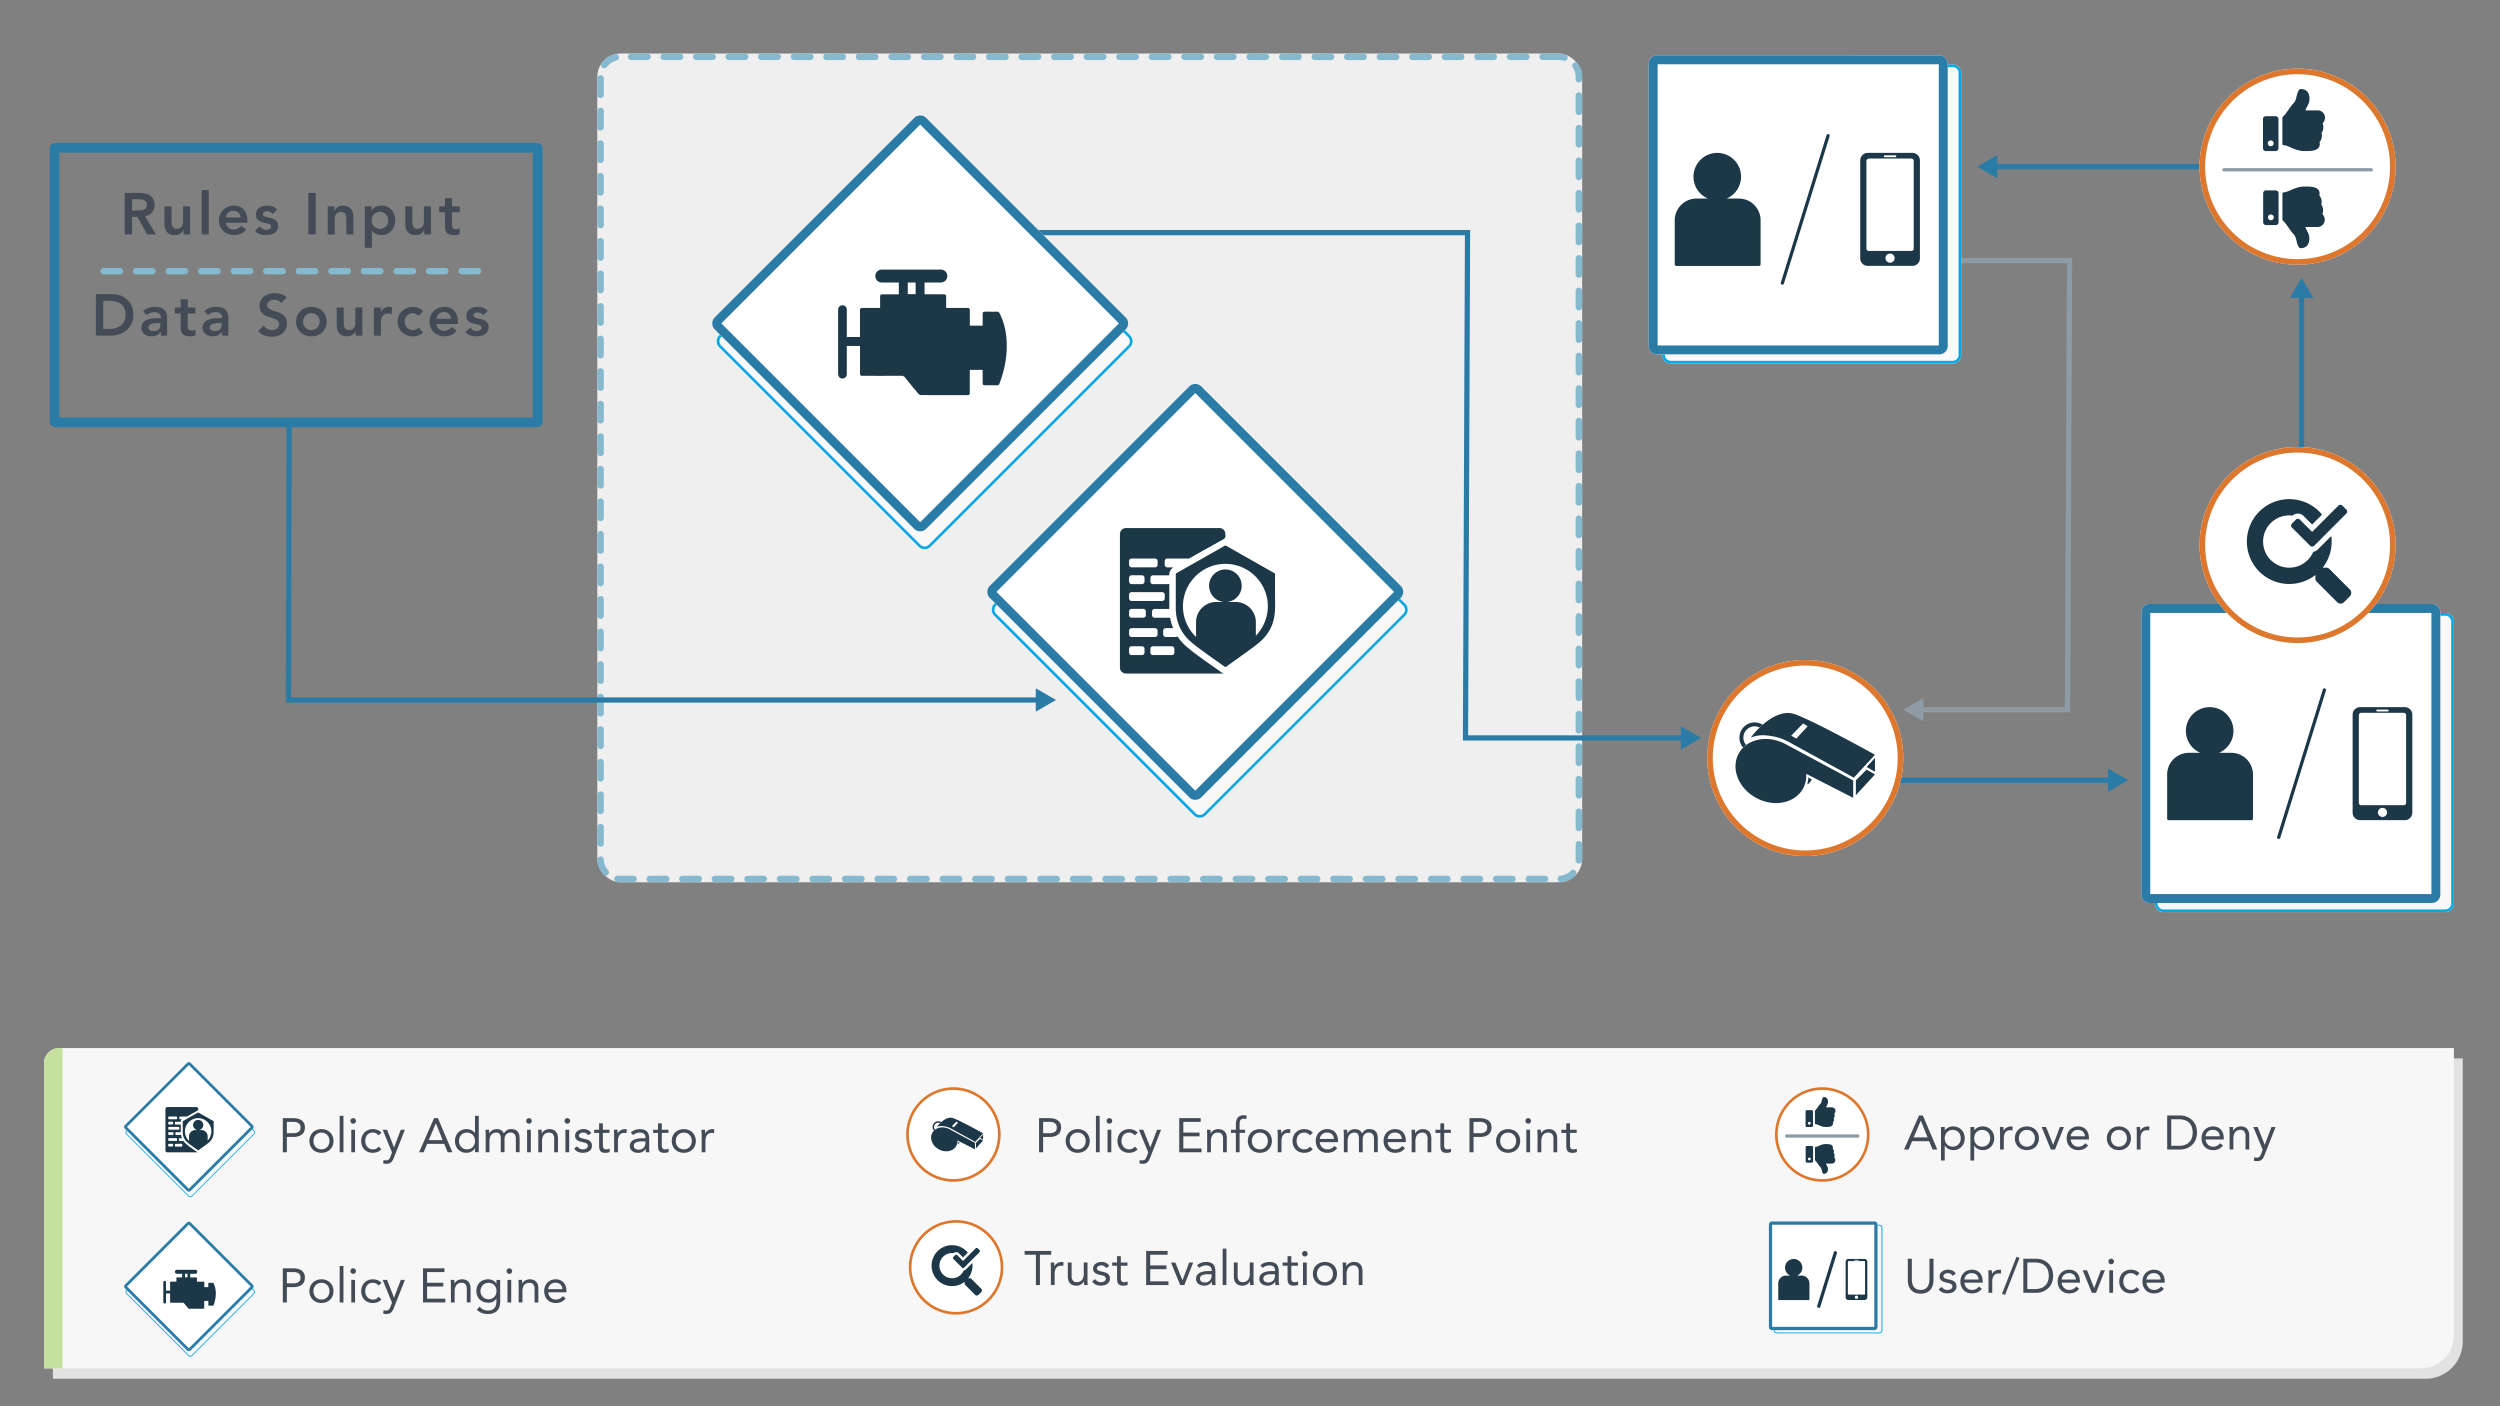 <svg xmlns="http://www.w3.org/2000/svg" xmlns:xlink="http://www.w3.org/1999/xlink" width="3840" height="2160" viewBox="0 0 3840 2160"><rect x="0" y="0" width="3840" height="2160" fill="#808080" stroke="none"/><defs><clipPath id="a"><rect x="2532.39" y="85.02" width="480.11" height="473.24" fill="none"/></clipPath><clipPath id="b"><rect x="2532.39" y="85.02" width="480.11" height="473.24" fill="none"/></clipPath><clipPath id="c"><rect x="2572.4" y="234.83" width="131.86" height="173.62" fill="none"/></clipPath><clipPath id="d"><rect x="2572.4" y="234.83" width="131.86" height="173.62" fill="none"/></clipPath><clipPath id="e"><rect x="2857.32" y="234.83" width="91.67" height="173.57" fill="none"/></clipPath><clipPath id="g"><rect x="1094.02" y="177.35" width="645.63" height="666.23" fill="none"/></clipPath><clipPath id="i"><rect x="1287.27" y="413.99" width="259.12" height="192.95" fill="none"/></clipPath><clipPath id="k"><rect x="1516.55" y="589.73" width="645.63" height="666.23" fill="none"/></clipPath><clipPath id="m"><rect x="1720.2" y="811.11" width="238.32" height="223.47" fill="none"/></clipPath><clipPath id="n"><rect x="1720.2" y="811.11" width="238.32" height="223.47" fill="none"/></clipPath><clipPath id="o"><rect x="2622.27" y="1013.75" width="301.13" height="301.13" fill="none"/></clipPath><clipPath id="p"><rect x="2620.18" y="1013.75" width="305.29" height="301.13" fill="none"/></clipPath><clipPath id="q"><rect x="2665.72" y="1095.16" width="214.21" height="138.32" fill="none"/></clipPath><clipPath id="r"><rect x="2665.72" y="1095.16" width="214.21" height="138.32" fill="none"/></clipPath><clipPath id="s"><rect x="3289.08" y="927.7" width="480.11" height="473.24" fill="none"/></clipPath><clipPath id="t"><rect x="3289.08" y="927.7" width="480.11" height="473.24" fill="none"/></clipPath><clipPath id="u"><rect x="3328.73" y="1086.17" width="131.86" height="173.62" fill="none"/></clipPath><clipPath id="v"><rect x="3328.73" y="1086.17" width="131.86" height="173.62" fill="none"/></clipPath><clipPath id="w"><rect x="3613.65" y="1086.17" width="91.67" height="173.57" fill="none"/></clipPath><clipPath id="y"><rect x="3378.57" y="105.46" width="301.13" height="301.13" fill="none"/></clipPath><clipPath id="z"><rect x="3376.49" y="105.46" width="305.29" height="301.13" fill="none"/></clipPath><clipPath id="aa"><rect x="3475.92" y="136.78" width="95.26" height="95.26" fill="none"/></clipPath><clipPath id="ab"><rect x="3475.92" y="136.78" width="95.26" height="95.26" fill="none"/></clipPath><clipPath id="ac"><rect x="3476.21" y="286.53" width="94.68" height="94.68" fill="none"/></clipPath><clipPath id="ad"><rect x="3476.21" y="286.53" width="94.68" height="94.68" fill="none"/></clipPath><clipPath id="ae"><rect x="3378.57" y="686.6" width="301.13" height="301.13" fill="none"/></clipPath><clipPath id="af"><rect x="3376.49" y="686.6" width="305.29" height="301.13" fill="none"/></clipPath><clipPath id="ag"><rect x="3451.08" y="766.57" width="160.47" height="160.49" fill="none"/></clipPath><clipPath id="ah"><rect x="3451.08" y="766.57" width="160.47" height="160.49" fill="none"/></clipPath><clipPath id="ai"><rect x="1391.83" y="1670.01" width="145.2" height="145.2" fill="none"/></clipPath><clipPath id="aj"><rect x="1390.83" y="1670.01" width="147.2" height="145.2" fill="none"/></clipPath><clipPath id="ak"><rect x="1430.2" y="1716.83" width="79.84" height="51.55" fill="none"/></clipPath><clipPath id="am"><rect x="2716.97" y="1876.18" width="174.44" height="171.95" fill="none"/></clipPath><clipPath id="ao"><rect x="2731.38" y="1933.76" width="47.91" height="63.08" fill="none"/></clipPath><clipPath id="ap"><rect x="2731.38" y="1933.76" width="47.91" height="63.08" fill="none"/></clipPath><clipPath id="aq"><rect x="2834.9" y="1933.76" width="33.31" height="63.06" fill="none"/></clipPath><clipPath id="as"><rect x="1395.92" y="1874.03" width="145.2" height="145.2" fill="none"/></clipPath><clipPath id="at"><rect x="1394.92" y="1874.03" width="147.2" height="145.2" fill="none"/></clipPath><clipPath id="au"><rect x="1430.89" y="1912.59" width="77.37" height="77.38" fill="none"/></clipPath><clipPath id="av"><rect x="1430.88" y="1912.59" width="77.37" height="77.38" fill="none"/></clipPath><clipPath id="aw"><rect x="190.68" y="1631.54" width="200.94" height="207.35" fill="none"/></clipPath><clipPath id="ay"><rect x="254.06" y="1700.44" width="74.17" height="69.55" fill="none"/></clipPath><clipPath id="ba"><rect x="190.68" y="1876.59" width="200.94" height="207.35" fill="none"/></clipPath><clipPath id="bc"><rect x="250.82" y="1950.24" width="80.65" height="60.05" fill="none"/></clipPath><clipPath id="be"><rect x="2726.41" y="1670.01" width="145.2" height="145.2" fill="none"/></clipPath><clipPath id="bf"><rect x="2725.4" y="1670.01" width="147.2" height="145.2" fill="none"/></clipPath><clipPath id="bg"><rect x="2773.35" y="1685.11" width="45.93" height="45.93" fill="none"/></clipPath><clipPath id="bh"><rect x="2773.35" y="1685.11" width="45.93" height="45.93" fill="none"/></clipPath><clipPath id="bi"><rect x="2773.49" y="1757.32" width="45.65" height="45.65" fill="none"/></clipPath><clipPath id="bj"><rect x="2773.49" y="1757.31" width="45.65" height="45.65" fill="none"/></clipPath></defs><rect x="917.46" y="82.25" width="1512.72" height="1272.9" rx="35.68" fill="#efefef"/><path d="M2344.49,82.25h-25a5,5,0,0,0,0,10h25a5,5,0,0,0,0-10Zm-50,0h-25a5,5,0,0,0,0,10h25a5,5,0,0,0,0-10Zm-50,0h-25a5,5,0,0,0,0,10h25a5,5,0,0,0,0-10Zm-50,0h-25a5,5,0,0,0,0,10h25a5,5,0,0,0,0-10Zm-50,0h-25a5,5,0,0,0,0,10h25a5,5,0,0,0,0-10Zm-50,0h-25a5,5,0,0,0,0,10h25a5,5,0,0,0,0-10Zm-50,0h-25a5,5,0,1,0,0,10h25a5,5,0,0,0,0-10Zm-50,0h-25a5,5,0,1,0,0,10h25a5,5,0,0,0,0-10Zm-50,0h-25a5,5,0,0,0,0,10h25a5,5,0,0,0,0-10Zm-50,0h-25a5,5,0,0,0,0,10h25a5,5,0,0,0,0-10Zm-50,0h-25a5,5,0,0,0,0,10h25a5,5,0,0,0,0-10Zm-50,0h-25a5,5,0,0,0,0,10h25a5,5,0,0,0,0-10Zm-50,0h-25a5,5,0,0,0,0,10h25a5,5,0,0,0,0-10Zm-50,0h-25a5,5,0,0,0,0,10h25a5,5,0,0,0,0-10Zm-50,0h-25a5,5,0,0,0,0,10h25a5,5,0,0,0,0-10Zm-50,0h-25a5,5,0,0,0,0,10h25a5,5,0,0,0,0-10Zm-50,0h-25a5,5,0,0,0,0,10h25a5,5,0,0,0,0-10Zm-50,0h-25a5,5,0,0,0,0,10h25a5,5,0,0,0,0-10Zm-50,0h-25a5,5,0,0,0,0,10h25a5,5,0,0,0,0-10Zm-50,0h-25a5,5,0,0,0,0,10h25a5,5,0,0,0,0-10Zm-50,0h-25a5,5,0,0,0,0,10h25a5,5,0,0,0,0-10Zm-50,0h-25a5,5,0,0,0,0,10h25a5,5,0,0,0,0-10Zm-50,0h-25a5,5,0,0,0,0,10h25a5,5,0,0,0,0-10Zm-50,0h-25a5,5,0,0,0,0,10h25a5,5,0,0,0,0-10Zm-50,0h-25a5,5,0,0,0,0,10h25a5,5,0,0,0,0-10Zm-50,0h-25a5,5,0,0,0,0,10h25a5,5,0,0,0,0-10Zm-50,0h-25a5,5,0,0,0,0,10h25a5,5,0,0,0,0-10Zm-50,0h-25a5,5,0,0,0,0,10h25a5,5,0,0,0,0-10Zm-48.7.9a4.84,4.84,0,0,0-1.19.14A34.43,34.43,0,0,0,940,84.78h0l0,0h0l0,0h0l0,0h0l-.25.1h0l0,0h0l0,0h-.06l0,0h-.11l-.1,0h0l0,0h0l0,0h-.21l0,0h0l0,0h0l0,0h0l0,0h0l0,0h0l0,0h-.25l0,0,0,0h-.21l0,0h-.15l-.16.08h0l0,0h0l0,0h0l0,0h-.1l0,0h0l-.16.08h-.1l0,0h0l0,0h-.05l0,0h0l-.26.13h0l0,0h0l0,0h0l0,0h0l0,0h0l-.35.19h0l-.42.23h0l0,0h0l0,0h0l-.42.24h0l-.84.5h0A36.13,36.13,0,0,0,924.28,97a5,5,0,1,0,8.08,5.89A25.88,25.88,0,0,1,947,93a5,5,0,0,0-1.2-9.85Zm-23.33,32.41a5,5,0,0,0-5,5v25a5,5,0,0,0,10,0v-25a5,5,0,0,0-5-5Zm0,50a5,5,0,0,0-5,5v25a5,5,0,0,0,10,0v-25a5,5,0,0,0-5-5Zm0,50a5,5,0,0,0-5,5v25a5,5,0,0,0,10,0v-25a5,5,0,0,0-5-5Zm0,50a5,5,0,0,0-5,5v25a5,5,0,0,0,10,0v-25a5,5,0,0,0-5-5Zm0,50a5,5,0,0,0-5,5v25a5,5,0,0,0,10,0v-25a5,5,0,0,0-5-5Zm0,50a5,5,0,0,0-5,5v25a5,5,0,0,0,10,0v-25a5,5,0,0,0-5-5Zm0,50a5,5,0,0,0-5,5v25a5,5,0,0,0,10,0v-25a5,5,0,0,0-5-5Zm0,50a5,5,0,0,0-5,5v25a5,5,0,0,0,10,0v-25a5,5,0,0,0-5-5Zm0,50a5,5,0,0,0-5,5v25a5,5,0,0,0,10,0v-25a5,5,0,0,0-5-5Zm0,50a5,5,0,0,0-5,5v25a5,5,0,0,0,10,0v-25a5,5,0,0,0-5-5Zm0,50a5,5,0,0,0-5,5v25a5,5,0,0,0,10,0v-25a5,5,0,0,0-5-5Zm0,50a5,5,0,0,0-5,5v25a5,5,0,0,0,10,0v-25a5,5,0,0,0-5-5Zm0,50a5,5,0,0,0-5,5v25a5,5,0,0,0,10,0v-25a5,5,0,0,0-5-5Zm0,50a5,5,0,0,0-5,5v25a5,5,0,0,0,10,0v-25a5,5,0,0,0-5-5Zm0,50a5,5,0,0,0-5,5v25a5,5,0,0,0,10,0v-25a5,5,0,0,0-5-5Zm0,50a5,5,0,0,0-5,5v25a5,5,0,0,0,10,0v-25a5,5,0,0,0-5-5Zm0,50a5,5,0,0,0-5,5v25a5,5,0,0,0,10,0v-25a5,5,0,0,0-5-5Zm0,50a5,5,0,0,0-5,5v25a5,5,0,0,0,10,0v-25a5,5,0,0,0-5-5Zm0,50a5,5,0,0,0-5,5v25a5,5,0,0,0,10,0v-25a5,5,0,0,0-5-5Zm0,50a5,5,0,0,0-5,5v25a5,5,0,0,0,10,0v-25a5,5,0,0,0-5-5Zm0,50a5,5,0,0,0-5,5v25a5,5,0,0,0,10,0v-25a5,5,0,0,0-5-5Zm0,50a5,5,0,0,0-5,5v25a5,5,0,0,0,10,0v-25a5,5,0,0,0-5-5Zm0,50a5,5,0,0,0-5,5v25a5,5,0,0,0,10,0v-25a5,5,0,0,0-5-5Zm0,50a5,5,0,0,0-5,5v25a5,5,0,0,0,10,0v-25a5,5,0,0,0-5-5Zm0,49.85h-.15a5,5,0,0,0-4.85,5.15,35.6,35.6,0,0,0,9.15,22.72,5,5,0,1,0,7.43-6.69,25.64,25.64,0,0,1-6.58-16.33,5,5,0,0,0-5-4.85Zm26.44,29.45a5,5,0,0,0-.72,10c1.08.15,2.18.25,3.29.3h21.73a5,5,0,0,0,0-10H953.14a26.21,26.21,0,0,1-3.54-.24,4,4,0,0,0-.69-.05Zm74.3.29h-25a5,5,0,0,0,0,10h25a5,5,0,0,0,0-10Zm50,0h-25a5,5,0,0,0,0,10h25a5,5,0,0,0,0-10Zm50,0h-25a5,5,0,0,0,0,10h25a5,5,0,0,0,0-10Zm50,0h-25a5,5,0,0,0,0,10h25a5,5,0,0,0,0-10Zm50,0h-25a5,5,0,0,0,0,10h25a5,5,0,0,0,0-10Zm50,0h-25a5,5,0,0,0,0,10h25a5,5,0,0,0,0-10Zm50,0h-25a5,5,0,0,0,0,10h25a5,5,0,0,0,0-10Zm50,0h-25a5,5,0,0,0,0,10h25a5,5,0,0,0,0-10Zm50,0h-25a5,5,0,0,0,0,10h25a5,5,0,0,0,0-10Zm50,0h-25a5,5,0,0,0,0,10h25a5,5,0,0,0,0-10Zm50,0h-25a5,5,0,0,0,0,10h25a5,5,0,0,0,0-10Zm50,0h-25a5,5,0,0,0,0,10h25a5,5,0,0,0,0-10Zm50,0h-25a5,5,0,0,0,0,10h25a5,5,0,0,0,0-10Zm50,0h-25a5,5,0,0,0,0,10h25a5,5,0,0,0,0-10Zm50,0h-25a5,5,0,0,0,0,10h25a5,5,0,0,0,0-10Zm50,0h-25a5,5,0,0,0,0,10h25a5,5,0,0,0,0-10Zm50,0h-25a5,5,0,0,0,0,10h25a5,5,0,0,0,0-10Zm50,0h-25a5,5,0,0,0,0,10h25a5,5,0,0,0,0-10Zm50,0h-25a5,5,0,0,0,0,10h25a5,5,0,0,0,0-10Zm50,0h-25a5,5,0,0,0,0,10h25a5,5,0,0,0,0-10Zm50,0h-25a5,5,0,0,0,0,10h25a5,5,0,0,0,0-10Zm50,0h-25a5,5,0,0,0,0,10h25a5,5,0,0,0,0-10Zm50,0h-25a5,5,0,0,0,0,10h25a5,5,0,0,0,0-10Zm50,0h-25a5,5,0,0,0,0,10h25a5,5,0,0,0,0-10Zm50,0h-25a5,5,0,0,0,0,10h25a5,5,0,0,0,0-10Zm50,0h-25a5,5,0,0,0,0,10h25a5,5,0,0,0,0-10Zm50,0h-25a5,5,0,0,0,0,10h25a5,5,0,0,0,0-10Zm50,0h-25a5,5,0,0,0,0,10h25a5,5,0,0,0,0-10Zm43.37-9.45a5,5,0,0,0-3.6,1.53,25.69,25.69,0,0,1-15.82,7.78,5,5,0,0,0,.52,10l.52,0h1.1l.16,0h.28l.22,0h.28l.33-.06h0l.11,0h0a35.62,35.62,0,0,0,19.53-10.48,5,5,0,0,0-3.63-8.43Zm8.59-43.93a5,5,0,0,0-5,5v22.7c0,.55,0,1.11-.05,1.66a5,5,0,0,0,4.67,5.31h.32a5,5,0,0,0,5-4.67c0-.44.05-.89.06-1.34h0v0h0v-23.62a5,5,0,0,0-5-5Zm0-50a5,5,0,0,0-5,5v25a5,5,0,0,0,10,0v-25a5,5,0,0,0-5-5Zm0-50a5,5,0,0,0-5,5v25a5,5,0,0,0,10,0v-25a5,5,0,0,0-5-5Zm0-50a5,5,0,0,0-5,5v25a5,5,0,0,0,10,0v-25a5,5,0,0,0-5-5Zm0-50a5,5,0,0,0-5,5v25a5,5,0,0,0,10,0v-25a5,5,0,0,0-5-5Zm0-50a5,5,0,0,0-5,5v25a5,5,0,0,0,10,0v-25a5,5,0,0,0-5-5Zm0-50a5,5,0,0,0-5,5v25a5,5,0,0,0,10,0v-25a5,5,0,0,0-5-5Zm0-50a5,5,0,0,0-5,5v25a5,5,0,0,0,10,0v-25a5,5,0,0,0-5-5Zm0-50a5,5,0,0,0-5,5v25a5,5,0,0,0,10,0v-25a5,5,0,0,0-5-5Zm0-50a5,5,0,0,0-5,5v25a5,5,0,0,0,10,0v-25a5,5,0,0,0-5-5Zm0-50a5,5,0,0,0-5,5v25a5,5,0,0,0,10,0v-25a5,5,0,0,0-5-5Zm0-50a5,5,0,0,0-5,5v25a5,5,0,0,0,10,0v-25a5,5,0,0,0-5-5Zm0-50a5,5,0,0,0-5,5v25a5,5,0,0,0,10,0v-25a5,5,0,0,0-5-5Zm0-50a5,5,0,0,0-5,5v25a5,5,0,0,0,10,0v-25a5,5,0,0,0-5-5Zm0-50a5,5,0,0,0-5,5v25a5,5,0,0,0,10,0v-25a5,5,0,0,0-5-5Zm0-50a5,5,0,0,0-5,5v25a5,5,0,0,0,10,0v-25a5,5,0,0,0-5-5Zm0-50a5,5,0,0,0-5,5v25a5,5,0,0,0,10,0v-25a5,5,0,0,0-5-5Zm0-50a5,5,0,0,0-5,5v25a5,5,0,0,0,10,0v-25a5,5,0,0,0-5-5Zm0-50a5,5,0,0,0-5,5v25a5,5,0,0,0,10,0v-25a5,5,0,0,0-5-5Zm0-50a5,5,0,0,0-5,5v25a5,5,0,0,0,10,0v-25a5,5,0,0,0-5-5Zm0-50a5,5,0,0,0-5,5v25a5,5,0,0,0,10,0v-25a5,5,0,0,0-5-5Zm0-50a5,5,0,0,0-5,5v25a5,5,0,0,0,10,0v-25a5,5,0,0,0-5-5Zm0-50a5,5,0,0,0-5,5v25a5,5,0,0,0,10,0v-25a5,5,0,0,0-5-5Zm0-50a5,5,0,0,0-5,5v25a5,5,0,0,0,10,0v-25a5,5,0,0,0-5-5Zm-5.27-46a5,5,0,0,0-4.13,7.8,25.43,25.43,0,0,1,4.4,14.32v3.84a5,5,0,0,0,10,0v-3.84h0v-.17h0v-.17h0v-.17h0v-.17h0a.17.17,0,0,1,0-.07V117h0v-.08h0v-.08h0v-.08h0v-.17h0v-.44a.76.76,0,0,1,0-.15v-.19a.76.76,0,0,1,0-.15v-.19s0-.1,0-.15v0a.76.76,0,0,0,0-.15v0s0-.1,0-.15h0c0-.06,0-.11,0-.16h0v-.16h0s0-.11,0-.16h0c0-.05,0-.11,0-.16h0c0-.05,0-.1,0-.16h0a1,1,0,0,1,0-.17h0l0-.17h0a.88.88,0,0,1,0-.16h0a.88.88,0,0,1,0-.16h0a1,1,0,0,1,0-.17h0l0-.17h0A35.43,35.43,0,0,0,2424,98a5,5,0,0,0-4.14-2.19Zm-25.41-13.56h-25a5,5,0,0,0,0,10h25a25.75,25.75,0,0,1,7,1,5,5,0,1,0,2.74-9.61c-.68-.2-1.36-.37-2-.52h0l-.14,0h-.08l-.07,0h-.71l-.15,0H2401l-.16,0h0l-.21,0h0l-.16,0h0c-.6-.1-1.21-.18-1.83-.26h0l-.22,0h0l-.17,0h-.06l-.16,0h-.23l-.16,0h-3.08Z" fill="#86b9ce"/><polyline points="444.15 644.97 443.12 1075.16 1596.19 1075.16" fill="none" stroke="#2a7ba6" stroke-miterlimit="10" stroke-width="8"/><polygon points="1590.94 1093.11 1622.03 1075.16 1590.94 1057.21 1590.94 1093.11" fill="#2a7ba6"/><line x1="2804.19" y1="1198.39" x2="3243.1" y2="1198.39" fill="none" stroke="#2a7ba6" stroke-miterlimit="10" stroke-width="8"/><polygon points="3237.85 1216.35 3268.94 1198.39 3237.85 1180.44 3237.85 1216.35" fill="#2a7ba6"/><line x1="3535.19" y1="891.33" x2="3535.19" y2="452.42" fill="none" stroke="#2a7ba6" stroke-miterlimit="10" stroke-width="8"/><polygon points="3553.14 457.67 3535.19 426.59 3517.24 457.67 3553.14 457.67" fill="#2a7ba6"/><line x1="3533.17" y1="256.03" x2="3062.62" y2="256.03" fill="none" stroke="#2a7ba6" stroke-miterlimit="10" stroke-width="8"/><polygon points="3067.88 238.08 3036.79 256.03 3067.88 273.98 3067.88 238.08" fill="#2a7ba6"/><polyline points="2948.99 400.15 3178.84 400.15 3175.73 1090.16 2949.23 1090.16" fill="none" stroke="#8e9ba5" stroke-miterlimit="10" stroke-width="8"/><polygon points="2954.48 1072.21 2923.39 1090.16 2954.48 1108.11 2954.48 1072.21" fill="#8e9ba5"/><polyline points="1418.24 357.32 2254.13 357.32 2251.01 1133.43 2587.07 1133.43" fill="none" stroke="#2a7ba6" stroke-miterlimit="10" stroke-width="8"/><polygon points="2581.82 1151.38 2612.9 1133.43 2581.82 1115.48 2581.82 1151.38" fill="#2a7ba6"/><g clip-path="url(#a)"><g clip-path="url(#b)"><path d="M2999.46,558.26H2566.23a13,13,0,0,1-13-13V112a13,13,0,0,1,13-13h433.23a13,13,0,0,1,13,13V545.22a13,13,0,0,1-13,13" fill="#f9f9f9"/><path d="M2999.46,103.07h0a8.93,8.93,0,0,1,8.92,8.92V545.22a8.93,8.93,0,0,1-8.92,8.92H2566.23a8.93,8.93,0,0,1-8.92-8.92V112a8.93,8.93,0,0,1,8.92-8.92h433.23m0-4.12H2566.23a13,13,0,0,0-13,13V545.22a13,13,0,0,0,13,13h433.23a13,13,0,0,0,13-13V112a13,13,0,0,0-13-13" fill="#06a8e1"/><path d="M2978.66,544.33H2545.44a13,13,0,0,1-13.05-13V98.06a13,13,0,0,1,13.05-13h433.22a13,13,0,0,1,13.05,13V531.29a13,13,0,0,1-13.05,13" fill="#fff"/><path d="M2546.13,98.75H2978V530.6H2546.13ZM2545.44,85a13,13,0,0,0-13.05,13V531.29a13,13,0,0,0,13.05,13h433.22a13,13,0,0,0,13.05-13V98.06a13,13,0,0,0-13.05-13Z" fill="#2a7ba6"/></g></g><g clip-path="url(#c)"><g clip-path="url(#d)"><path d="M2704.26,338.27V406a2.49,2.49,0,0,1-2.47,2.47H2574.85a2.46,2.46,0,0,1-2.45-2.47V338.27A33.39,33.39,0,0,1,2605.68,305h17.69a36.55,36.55,0,1,1,28.72,0H2671a33.39,33.39,0,0,1,33.28,33.29" fill="#1c3747"/></g></g><g clip-path="url(#e)"><g clip-path="url(#e)"><path d="M2937.47,234.83h-68.62a11.55,11.55,0,0,0-11.53,11.52V396.88a11.55,11.55,0,0,0,11.53,11.52h68.62A11.55,11.55,0,0,0,2949,396.88V246.35a11.55,11.55,0,0,0-11.52-11.52M2895,238.57h16.23a1.49,1.49,0,0,1,1.46,1.47,1.46,1.46,0,0,1-1.46,1.46H2895a1.44,1.44,0,0,1-1.43-1.46,1.46,1.46,0,0,1,1.43-1.47m8.13,164.92a7,7,0,1,1,7-7,7,7,0,0,1-7,7m36.32-21.67a3.66,3.66,0,0,1-3.69,3.65h-65.29a3.64,3.64,0,0,1-3.65-3.65V247.23a3.65,3.65,0,0,1,3.65-3.68h65.29a3.67,3.67,0,0,1,3.69,3.68Z" fill="#1c3747"/></g></g><line x1="2807.95" y1="208.4" x2="2737.71" y2="434.83" fill="none" stroke="#1b3748" stroke-linecap="round" stroke-miterlimit="10" stroke-width="5"/><g clip-path="url(#g)"><g clip-path="url(#g)"><path d="M1411,839.75,1104.71,533.42a13,13,0,0,1,0-18.45L1411,208.63a13.05,13.05,0,0,1,18.45,0L1735.82,515a13,13,0,0,1,0,18.45L1429.49,839.75a13,13,0,0,1-18.45,0" fill="#f9f9f9"/><path d="M1420.26,208.93a8.83,8.83,0,0,1,6.31,2.62l306.34,306.33a8.93,8.93,0,0,1,0,12.62L1426.57,836.84a8.93,8.93,0,0,1-12.62,0L1107.62,530.5a8.93,8.93,0,0,1,0-12.62L1414,211.55a8.87,8.87,0,0,1,6.31-2.62m0-4.12a13,13,0,0,0-9.22,3.82L1104.7,515a13.05,13.05,0,0,0,0,18.45L1411,839.75a13,13,0,0,0,18.45,0l306.33-306.33a13,13,0,0,0,0-18.45L1429.49,208.63a13,13,0,0,0-9.23-3.82" fill="#06a8e1"/><path d="M1404.17,812.29,1097.84,506a13,13,0,0,1,0-18.45l306.33-306.33a13,13,0,0,1,18.45,0L1729,487.5a13.05,13.05,0,0,1,0,18.45L1422.62,812.29a13.05,13.05,0,0,1-18.45,0" fill="#fff"/><path d="M1413.4,191.36l305.36,305.37L1413.4,802.09,1108,496.73,1413.4,191.36m0-14a13,13,0,0,0-9.22,3.82L1097.84,487.5a13,13,0,0,0,0,18.45l306.34,306.34a13,13,0,0,0,18.44,0L1729,506a13.05,13.05,0,0,0,0-18.45L1422.62,181.17a13,13,0,0,0-9.22-3.82" fill="#2a7ba6"/></g></g><g clip-path="url(#i)"><g clip-path="url(#i)"><path d="M1545.63,517.14a101.76,101.76,0,0,0-10-35.44,4.72,4.72,0,0,0-4.92-3c-4.57.18-9.16.08-13.73.06-8.25,0-7.63-.45-7.6,7.55,0,4.63,0,9.26,0,13.92h-19.75V477.34c0-3.68-.63-4.36-4.25-4.36-9.7,0-19.41,0-29.11,0-1,0-1.92-.07-3-.12V457.12c0-4.61-.47-5.08-5-5.08h-25.26c-1,0-1.93-.08-2.9-.12v-18h4.23c7,0,13.93.1,20.88,0a9.92,9.92,0,0,0,2.83-19.42,21,21,0,0,0-5.44-.44q-43.53,0-87.06,0a14.51,14.51,0,0,0-4.06.47,9.92,9.92,0,0,0,3.07,19.4c7.87.12,15.75,0,23.62,0,.79,0,1.57.12,2.41.18v18h-24c-4.25,0-4.7.45-4.72,4.73,0,5.28,0,10.56,0,16.19h-3.56c-7.69,0-15.38,0-23.07,0-3.65,0-4.31.66-4.31,4.31q0,18.69,0,37.35c0,1-.08,1.93-.13,2.93H1300.7v-4c0-12.55,0-25.09,0-37.62,0-4.6-3.22-7.49-7.55-7-3.5.38-5.8,3.06-5.83,7.09,0,8.42,0,16.84,0,25.27q0,36,0,71.95a11.44,11.44,0,0,0,1.23,5.2c1.38,2.52,4.7,3.45,7.49,2.6a6.68,6.68,0,0,0,4.64-6.71q0-20.05,0-40.1v-2.94h20.19c0,.92.11,1.73.11,2.53q0,19.08,0,38.18c0,4.92.31,5.2,5.35,5.2,19.31,0,38.63.06,57.94-.06a7,7,0,0,1,6.18,3q9.91,12.46,20.2,24.63a6.07,6.07,0,0,0,4.09,2c23.62.12,47.25.09,70.86.08,3.29,0,4-.73,4-4.07q0-15.92,0-31.85v-2.87h19.75c0,6.82,0,13.48,0,20.14,0,2.43,1,3.52,3.45,3.5q9.33-.07,18.67,0a3.45,3.45,0,0,0,3.7-2.54c8.68-23.28,13.09-47.2,10.45-72.1M1394.34,434h12.06v17.83h-12.06Z" fill="#1c3747"/></g></g><g clip-path="url(#k)"><g clip-path="url(#k)"><path d="M1833.57,1252.13,1527.23,945.8a13.05,13.05,0,0,1,0-18.45L1833.57,621a13.05,13.05,0,0,1,18.45,0l306.33,306.34a13,13,0,0,1,0,18.45L1852,1252.13a13,13,0,0,1-18.45,0" fill="#f9f9f9"/><path d="M1842.79,621.31a8.83,8.83,0,0,1,6.31,2.62l306.34,306.33a8.93,8.93,0,0,1,0,12.62L1849.1,1249.22a8.93,8.93,0,0,1-12.62,0L1530.15,942.88a8.93,8.93,0,0,1,0-12.62l306.33-306.33a8.87,8.87,0,0,1,6.31-2.62m0-4.12a13,13,0,0,0-9.22,3.82L1527.23,927.35a13.05,13.05,0,0,0,0,18.45l306.34,306.33a13,13,0,0,0,18.45,0L2158.35,945.8a13,13,0,0,0,0-18.45L1852,621a13,13,0,0,0-9.23-3.82" fill="#06a8e1"/><path d="M1826.7,1224.67,1520.37,918.33a13,13,0,0,1,0-18.44L1826.7,593.55a13.05,13.05,0,0,1,18.45,0l306.34,306.34a13,13,0,0,1,0,18.44l-306.34,306.34a13.05,13.05,0,0,1-18.45,0" fill="#fff"/><path d="M1835.93,603.75l305.36,305.36-305.36,305.36L1530.57,909.11l305.36-305.36m0-14a13,13,0,0,0-9.23,3.82L1520.37,899.89a13,13,0,0,0,0,18.44l306.33,306.34a13,13,0,0,0,18.45,0l306.34-306.34a13,13,0,0,0,0-18.44L1845.15,593.55a13,13,0,0,0-9.22-3.82" fill="#2a7ba6"/></g></g><g clip-path="url(#m)"><g clip-path="url(#n)"><path d="M1958.41,911.07c0-9.5,0-19,.09-28.4a2.46,2.46,0,0,0-1.44-2.53c-8.18-4.61-16.32-9.27-24.51-13.92-16.27-9.23-32.59-18.45-48.82-27.72a2.75,2.75,0,0,0-3.08,0c-9.13,5.29-18.26,10.49-27.44,15.69-8,4.57-16,9.09-24,13.61-2.17,1.27-4.34,2.49-6.51,3.71l-14.88,8.41a3,3,0,0,0-1.85,3c.09,9.22,0,18.44,0,27.62,0,5.33,0,10.62,0,15.91,0,2.67,0,5.29,0,8,.23,19.8,7.23,36.85,21.88,50.18,7.24,6.56,15.28,12.25,23.15,18,9.9,7.28,20.07,14.24,30.06,21.43,1.14.77,1.77.36,2.67-.23,10.17-7.32,20.35-14.55,30.52-21.92,0-.05.09-.05.13-.09a1.74,1.74,0,0,1,.37-.27c1.13-.82,2.21-1.63,3.34-2.4,5.43-4,10.9-7.91,16-12.21,14.55-12.25,22.83-28,24.09-47,.68-9.59.23-19.26.27-28.89M1929,976.48a7.39,7.39,0,0,0,0-.94v-20a31,31,0,0,0-30.83-30.88h-13.38a25.05,25.05,0,1,0-5.16,0H1868a31,31,0,0,0-30.88,30.88v20c0,1,0,1.94.14,2.89A65.05,65.05,0,0,1,1817,931.5c-.14-35.76,29.07-65.28,64.78-65.42,35.9-.13,65.42,28.93,65.6,64.65A65.32,65.32,0,0,1,1929,976.48" fill="#1c3747"/><path d="M1918.23,999.16a33.45,33.45,0,0,1-3.71,2.69,1.48,1.48,0,0,1,.35-.28c1.11-.79,2.21-1.62,3.36-2.41" fill="#1c3747"/><path d="M1872.88,811.1H1729.52a9.37,9.37,0,0,0-9.32,9.32v204.84a9.37,9.37,0,0,0,9.32,9.32h148.65a4.72,4.72,0,0,0,1.62-.32,11.52,11.52,0,0,1-4.29-1.94c-4.34-3.08-8.5-6.06-12.75-9-5.83-4.16-11.76-8.27-17.54-12.57l-3-2.17a259.93,259.93,0,0,1-21-16.5,78.81,78.81,0,0,1-12.57-14.56,3.74,3.74,0,0,1-2.49.91h-15.6a3.94,3.94,0,0,1-3.93-3.94V968.8a3.94,3.94,0,0,1,3.93-3.94H1802a70.81,70.81,0,0,1-4.61-16H1773.5a3.94,3.94,0,0,1-4-3.93v-5.7a3.94,3.94,0,0,1,4-3.93h22.56a4.47,4.47,0,0,1,0-.73c0-5.38,0-10.67,0-16.05v-18h.09v-3.26H1771a4,4,0,0,1-4-3.93v-5.65a4,4,0,0,1,4-4h25v-.63a12.88,12.88,0,0,1,6.42-11.57H1793a4,4,0,0,1-4-3.94v-5.65a4,4,0,0,1,4-4h32.18a3.41,3.41,0,0,1,1,.14c7.42-4.21,14.83-8.41,22.29-12.62l30.2-16.86a5.22,5.22,0,0,0,3.53-5v-3.21a9.37,9.37,0,0,0-9.31-9.32m-138.62,76.59a4,4,0,0,1,3.94-4H1754a4,4,0,0,1,4,4v5.65a4,4,0,0,1-4,3.93H1738.2a3.94,3.94,0,0,1-3.94-3.93Zm0,51.54a3.94,3.94,0,0,1,3.94-3.93h17.85a3.94,3.94,0,0,1,3.94,3.93v5.7a3.94,3.94,0,0,1-3.94,3.93H1738.2a3.94,3.94,0,0,1-3.94-3.93ZM1758,1002.3a4,4,0,0,1-4,3.93H1738.2a3.94,3.94,0,0,1-3.94-3.93v-5.7a3.94,3.94,0,0,1,3.94-3.93H1754a4,4,0,0,1,4,3.93Zm41.82-9.63a4,4,0,0,1,4,3.93v5.7a4,4,0,0,1-4,3.93H1771a4,4,0,0,1-4-3.93v-5.7a4,4,0,0,1,4-3.93Zm-25.73-27.81a4,4,0,0,1,4,3.94v5.69a4,4,0,0,1-4,3.94H1738.2a4,4,0,0,1-3.94-3.94V968.8a4,4,0,0,1,3.94-3.94Zm11-55.33a3.94,3.94,0,0,1,3.94,3.93v5.65a4,4,0,0,1-3.94,4H1738.2a4,4,0,0,1-3.94-4v-5.65a3.94,3.94,0,0,1,3.94-3.93Zm-7-42a4,4,0,0,1-4,3.94H1738.2a4,4,0,0,1-3.94-3.94v-5.65a4,4,0,0,1,3.94-4h35.89a4,4,0,0,1,4,4Z" fill="#1c3747"/></g></g><g clip-path="url(#o)"><g clip-path="url(#p)"><path d="M2923.39,1164.32a150.56,150.56,0,1,0-150.56,150.56,150.56,150.56,0,0,0,150.56-150.56" fill="#fff"/><path d="M2772.83,1022.31a142,142,0,1,1-100.41,41.59,141.11,141.11,0,0,1,100.41-41.59m0-8.56a150.57,150.57,0,1,0,150.56,150.57,150.56,150.56,0,0,0-150.56-150.57" fill="#dc772d"/></g></g><g clip-path="url(#q)"><polygon points="2867.09 1178.09 2879.94 1185.37 2879.94 1164.2 2867.09 1178.09" fill="#1c3747"/><polygon points="2850.61 1198.67 2850.61 1221.4 2879.93 1189.59 2867.08 1182.18 2850.61 1198.67" fill="#1c3747"/><g clip-path="url(#r)"><path d="M2846.49,1225.46l-72.15-36.85a41,41,0,0,1-4.57,22c-12.17,23-44.3,29.81-71.72,15.28s-39.8-44.95-27.66-67.9a39.53,39.53,0,0,1,7.1-9.6,41.71,41.71,0,0,1,4.61-4c8.28-6.14,19-9.38,30.31-9.35,2,0,4,.14,6.06.36a65.12,65.12,0,0,1,23.64,7.28l1.53.86,0-.07,102.88,55.29Z" fill="#1c3747"/><path d="M2777.44,1194l5.55,3.58s-3.89,5.68-5.55,6.72c-3,1.88.83-6.35,0-10.3" fill="#1c3747"/><path d="M2707.55,1113.18c-1.68,1.43-3.25,2.9-4.71,4.29a17.12,17.12,0,0,0-7.64-1.79,17.35,17.35,0,0,0-17.35,17.35,17,17,0,0,0,4.25,11.35,41.71,41.71,0,0,0-4.61,4,23.39,23.39,0,0,1,30.06-35.17" fill="#1c3747"/><path d="M2757.14,1097.09c-17.78-6.51-36.38,4.56-49.59,16.1-1.68,1.42-3.25,2.89-4.71,4.28-8.28,8-13.46,15.1-13.46,15.42a50.86,50.86,0,0,1,22.92-3.39c2.07.18,4,.46,6.14.75,19.13,2.53,29.24,9.49,36.91,13.67,12.64,6.89,92.1,50.59,92.1,50.59l32.49-35.17s-90.21-50.33-122.8-62.25m2.07,37.3-7.93-4.36,18.28-18.81,7,4.32Z" fill="#1c3747"/></g></g><g clip-path="url(#s)"><g clip-path="url(#t)"><path d="M3756.14,1400.93H3322.92a13,13,0,0,1-13.05-13V954.67a13,13,0,0,1,13.05-13h433.22a13,13,0,0,1,13.05,13v433.22a13,13,0,0,1-13.05,13" fill="#f9f9f9"/><path d="M3756.14,945.74h0a9,9,0,0,1,8.93,8.93v433.22a8.94,8.94,0,0,1-8.93,8.92H3322.92a8.94,8.94,0,0,1-8.93-8.92V954.67a9,9,0,0,1,8.93-8.93h433.22m0-4.12H3322.92a13,13,0,0,0-13.05,13v433.22a13,13,0,0,0,13.05,13h433.22a13,13,0,0,0,13.05-13V954.67a13,13,0,0,0-13.05-13" fill="#06a8e1"/><path d="M3735.35,1387H3302.12a13,13,0,0,1-13-13V940.74a13,13,0,0,1,13-13h433.23a13,13,0,0,1,13,13V1374a13,13,0,0,1-13,13" fill="#fff"/><path d="M3302.81,941.43h431.85v431.84H3302.81Zm-.69-13.73a13,13,0,0,0-13,13V1374a13,13,0,0,0,13,13h433.23a13,13,0,0,0,13-13V940.74a13,13,0,0,0-13-13Z" fill="#2a7ba6"/></g></g><g clip-path="url(#u)"><g clip-path="url(#v)"><path d="M3460.59,1189.6v67.71a2.49,2.49,0,0,1-2.47,2.48H3331.17a2.46,2.46,0,0,1-2.44-2.48V1189.6a33.38,33.38,0,0,1,33.28-33.28h17.69a36.54,36.54,0,1,1,28.72,0h18.89a33.38,33.38,0,0,1,33.28,33.28" fill="#1c3747"/></g></g><g clip-path="url(#w)"><g clip-path="url(#w)"><path d="M3693.8,1086.17h-68.63a11.54,11.54,0,0,0-11.52,11.52v150.53a11.55,11.55,0,0,0,11.52,11.52h68.63a11.55,11.55,0,0,0,11.52-11.52V1097.69a11.54,11.54,0,0,0-11.52-11.52m-42.43,3.74h16.23a1.47,1.47,0,0,1,0,2.93h-16.23a1.47,1.47,0,0,1,0-2.93m8.13,164.91a7,7,0,1,1,7-7,7,7,0,0,1-7,7m36.31-21.66a3.66,3.66,0,0,1-3.68,3.65h-65.29a3.66,3.66,0,0,1-3.66-3.65V1098.57a3.67,3.67,0,0,1,3.66-3.69h65.29a3.67,3.67,0,0,1,3.68,3.69Z" fill="#1c3747"/></g></g><line x1="3570.31" y1="1059.76" x2="3500.07" y2="1286.2" fill="none" stroke="#1b3748" stroke-linecap="round" stroke-miterlimit="10" stroke-width="5"/><g clip-path="url(#y)"><g clip-path="url(#z)"><path d="M3679.7,256a150.57,150.57,0,1,0-150.57,150.56A150.57,150.57,0,0,0,3679.7,256" fill="#fff"/><path d="M3529.13,114a142,142,0,1,1-100.41,41.59A141.09,141.09,0,0,1,3529.13,114m0-8.56A150.57,150.57,0,1,0,3679.7,256a150.56,150.56,0,0,0-150.57-150.57" fill="#dc772d"/></g></g><g clip-path="url(#aa)"><g clip-path="url(#ab)"><path d="M3499.74,182.92v44.66a4.47,4.47,0,0,1-4.47,4.46h-14.88a4.47,4.47,0,0,1-4.47-4.46V182.92a4.47,4.47,0,0,1,4.47-4.46h14.88a4.47,4.47,0,0,1,4.47,4.46m-7.44,37.22a4.47,4.47,0,1,0-4.47,4.46,4.47,4.47,0,0,0,4.47-4.46m48.88-50.61h18.92a11.13,11.13,0,0,1,11.09,10.81,13.51,13.51,0,0,1-3.62,9.15l0,0a15.56,15.56,0,0,1-1.73,14.79,14.75,14.75,0,0,1-3.05,13.91c.8,3.27.41,6.06-1.15,8.3-3.79,5.46-13.21,5.53-21.17,5.53h-.52c-9,0-16.34-3.27-22.25-5.9-3-1.32-6.85-3-9.8-3a2.23,2.23,0,0,1-2.19-2.23V181.12a2.24,2.24,0,0,1,.66-1.58c7.37-7.28,10.54-15,16.59-21,2.75-2.76,3.75-6.93,4.72-11,.83-3.44,2.56-10.75,6.31-10.75,4.47,0,13.4,1.49,13.4,15.16,0,7.89-4.83,12.31-6.19,17.59" fill="#1c3747"/></g></g><g clip-path="url(#ac)"><g clip-path="url(#ad)"><path d="M3480.65,292.45h14.79a4.44,4.44,0,0,1,4.44,4.44v44.38a4.44,4.44,0,0,1-4.44,4.44h-14.79a4.44,4.44,0,0,1-4.44-4.44V296.89a4.44,4.44,0,0,1,4.44-4.44m7.4,45.86a4.44,4.44,0,1,0-4.44-4.44,4.44,4.44,0,0,0,4.44,4.44m39.58,32.22c-1-4-2-8.15-4.69-10.9-6-6-9.15-13.67-16.48-20.91a2.58,2.58,0,0,1-.66-1.58V297.61a2.22,2.22,0,0,1,2.18-2.22c2.93-.05,6.79-1.68,9.74-3,5.87-2.61,13.18-5.86,22.11-5.87h.52c7.91,0,17.27.08,21,5.5,1.55,2.23,1.93,5,1.14,8.25a14.64,14.64,0,0,1,3,13.83,15.46,15.46,0,0,1,1.72,14.7h0a13.38,13.38,0,0,1,3.59,9.1,11,11,0,0,1-11,10.75h-18.81c1.35,5.24,6.15,9.64,6.15,17.48,0,13.58-8.87,15.06-13.31,15.06-3.73,0-5.45-7.26-6.28-10.68" fill="#1c3747"/></g></g><line x1="3415.91" y1="260.8" x2="3642.35" y2="260.8" fill="none" stroke="#8e9ba5" stroke-linecap="round" stroke-miterlimit="10" stroke-width="5"/><g clip-path="url(#ae)"><g clip-path="url(#af)"><path d="M3679.7,837.16a150.57,150.57,0,1,0-150.57,150.57A150.56,150.56,0,0,0,3679.7,837.16" fill="#fff"/><path d="M3529.13,695.15a142,142,0,1,1-100.41,41.6,141.1,141.1,0,0,1,100.41-41.6m0-8.55A150.57,150.57,0,1,0,3679.7,837.16,150.56,150.56,0,0,0,3529.13,686.6" fill="#dc772d"/></g></g><g clip-path="url(#ag)"><g clip-path="url(#ah)"><path d="M3609.38,905.34l-31.27-31.27a7.5,7.5,0,0,0-5.31-2.18h-5.12a64.86,64.86,0,0,0,13.78-40.14,62.22,62.22,0,0,0-.57-8.47L3560.15,844a12.19,12.19,0,0,1-6.94,3.49A40.14,40.14,0,1,1,3521.35,792a12.29,12.29,0,0,1,16.88.51l13.18,13.19,15.26-15.25a65.16,65.16,0,1,0-10.27,92.78v5.09a7.44,7.44,0,0,0,2.2,5.33l31.25,31.25a7.47,7.47,0,0,0,10.61,0l8.87-8.87a7.55,7.55,0,0,0,.05-10.64" fill="#1c3747"/><path d="M3604,788.79l-25,25.06-22.86,22.88-1.61,1.61a4.37,4.37,0,0,1-6.11,0l-28-28a4.29,4.29,0,0,1,0-6.09l6.09-6.11a4.33,4.33,0,0,1,6.08,0L3551.42,817l40.38-40.39a4.29,4.29,0,0,1,6.09,0l6.1,6.09a4.32,4.32,0,0,1,0,6.08" fill="#1c3747"/></g></g><path d="M162.6,1625.75H3782.73a0,0,0,0,1,0,0v435a57,57,0,0,1-57,57H81.25a0,0,0,0,1,0,0V1707.1A81.35,81.35,0,0,1,162.6,1625.75Z" fill="#e2e2e2"/><path d="M91.09,1609.85h3678.1a0,0,0,0,1,0,0v441.26a50.69,50.69,0,0,1-50.69,50.69H67.57a0,0,0,0,1,0,0V1633.36A23.52,23.52,0,0,1,91.09,1609.85Z" fill="#f7f7f7"/><path d="M96,1609.85v492H67.57V1633.36a23.52,23.52,0,0,1,23.52-23.51Z" fill="#c6e19f"/><g clip-path="url(#ai)"><g clip-path="url(#aj)"><path d="M1537,1742.61a72.6,72.6,0,1,0-72.6,72.59,72.6,72.6,0,0,0,72.6-72.59" fill="#fff"/><path d="M1464.43,1674.13a68.47,68.47,0,1,1-48.42,20.06,68.06,68.06,0,0,1,48.42-20.06m0-4.12a72.6,72.6,0,1,0,72.6,72.6,72.59,72.59,0,0,0-72.6-72.6" fill="#dc772d"/></g></g><g clip-path="url(#ak)"><polygon points="1505.24 1747.74 1510.03 1750.45 1510.03 1742.56 1505.24 1747.74" fill="#1c3747"/><polygon points="1499.1 1755.41 1499.1 1763.88 1510.03 1752.03 1505.24 1749.26 1499.1 1755.41" fill="#1c3747"/><g clip-path="url(#ak)"><path d="M1497.57,1765.39l-26.89-13.73a15.28,15.28,0,0,1-1.71,8.18c-4.53,8.56-16.51,11.11-26.72,5.7s-14.84-16.75-10.32-25.31a14.73,14.73,0,0,1,2.65-3.57,14.28,14.28,0,0,1,1.72-1.48,18.81,18.81,0,0,1,11.29-3.49c.75,0,1.51.06,2.27.14a24,24,0,0,1,8.8,2.71l.58.32,0,0,38.35,20.61Z" fill="#1c3747"/><path d="M1471.83,1753.67l2.07,1.33a14.6,14.6,0,0,1-2.07,2.5c-1.11.71.31-2.36,0-3.83" fill="#1c3747"/><path d="M1445.78,1723.55c-.62.53-1.21,1.08-1.75,1.6a6.3,6.3,0,0,0-2.85-.67,6.46,6.46,0,0,0-6.46,6.47,6.34,6.34,0,0,0,1.58,4.23,14.28,14.28,0,0,0-1.72,1.48,8.72,8.72,0,0,1,11.2-13.11" fill="#1c3747"/><path d="M1464.26,1717.55c-6.62-2.42-13.55,1.7-18.48,6-.62.53-1.21,1.08-1.75,1.6a36.44,36.44,0,0,0-5,5.74,19,19,0,0,1,8.54-1.26c.78.07,1.51.17,2.29.28,7.13.94,10.9,3.54,13.76,5.1,4.71,2.56,34.33,18.85,34.33,18.85l12.1-13.11s-33.62-18.76-45.77-23.2m.78,13.9-3-1.62,6.81-7,2.63,1.61Z" fill="#1c3747"/></g></g><g clip-path="url(#am)"><g clip-path="url(#am)"><path d="M2886.67,2048.13h-157.4a4.74,4.74,0,0,1-4.74-4.74V1886a4.74,4.74,0,0,1,4.74-4.74h157.4a4.74,4.74,0,0,1,4.74,4.74v157.41a4.74,4.74,0,0,1-4.74,4.74" fill="#f9f9f9"/><path d="M2886.67,1882.74h0a3.25,3.25,0,0,1,3.24,3.24v157.41a3.24,3.24,0,0,1-3.24,3.24h-157.4a3.25,3.25,0,0,1-3.25-3.24V1886a3.25,3.25,0,0,1,3.25-3.24h157.4m0-1.5h-157.4a4.74,4.74,0,0,0-4.74,4.74v157.41a4.74,4.74,0,0,0,4.74,4.74h157.4a4.74,4.74,0,0,0,4.74-4.74V1886a4.74,4.74,0,0,0-4.74-4.74" fill="#06a8e1"/><path d="M2879.12,2043.07H2721.71a4.74,4.74,0,0,1-4.74-4.74V1880.92a4.74,4.74,0,0,1,4.74-4.74h157.41a4.75,4.75,0,0,1,4.74,4.74v157.41a4.74,4.74,0,0,1-4.74,4.74" fill="#fff"/><path d="M2722,1881.17h156.91v156.91H2722Zm-.25-5a4.74,4.74,0,0,0-4.74,4.74v157.41a4.74,4.74,0,0,0,4.74,4.74h157.41a4.74,4.74,0,0,0,4.74-4.74V1880.92a4.75,4.75,0,0,0-4.74-4.74Z" fill="#2a7ba6"/></g></g><g clip-path="url(#ao)"><g clip-path="url(#ap)"><path d="M2779.29,1971.34V1996a.9.9,0,0,1-.9.89h-46.12a.89.89,0,0,1-.89-.89v-24.61a12.12,12.12,0,0,1,12.09-12.09h6.43a13.28,13.28,0,1,1,10.43,0h6.86a12.13,12.13,0,0,1,12.1,12.09" fill="#1c3747"/></g></g><g clip-path="url(#aq)"><g clip-path="url(#aq)"><path d="M2864,1933.76h-24.93a4.2,4.2,0,0,0-4.19,4.19v54.69a4.2,4.2,0,0,0,4.19,4.19H2864a4.2,4.2,0,0,0,4.19-4.19V1938a4.2,4.2,0,0,0-4.19-4.19m-15.41,1.36h5.89a.54.54,0,0,1,0,1.07h-5.89a.54.54,0,0,1,0-1.07m2.95,59.92a2.54,2.54,0,1,1,2.53-2.54,2.54,2.54,0,0,1-2.53,2.54m13.19-7.87a1.33,1.33,0,0,1-1.34,1.33h-23.72a1.34,1.34,0,0,1-1.33-1.33v-48.9a1.33,1.33,0,0,1,1.33-1.34h23.72a1.33,1.33,0,0,1,1.34,1.34Z" fill="#1c3747"/></g></g><line x1="2819.15" y1="1924.17" x2="2793.63" y2="2006.44" fill="none" stroke="#1b3748" stroke-linecap="round" stroke-miterlimit="10" stroke-width="5"/><path d="M1596,1717.46h15.54a32.94,32.94,0,0,1,6.92.7,17.14,17.14,0,0,1,5.85,2.37,12.18,12.18,0,0,1,4.07,4.44,16.33,16.33,0,0,1-.11,14,12.78,12.78,0,0,1-4.19,4.44,17.13,17.13,0,0,1-5.58,2.29,26.65,26.65,0,0,1-5.77.67h-10.51v23.53H1596Zm6.22,23.09h10.51a12.71,12.71,0,0,0,7.58-2.11q2.92-2.12,2.92-6.55c0-3-1-5.15-2.92-6.55a12.64,12.64,0,0,0-7.58-2.11h-10.51Z" fill="#434c56"/><path d="M1636.86,1752.53a18.81,18.81,0,0,1,1.41-7.4,17.44,17.44,0,0,1,3.84-5.73,17.21,17.21,0,0,1,5.85-3.74,21.25,21.25,0,0,1,14.8,0,17.21,17.21,0,0,1,5.85,3.74,17.44,17.44,0,0,1,3.84,5.73,20.12,20.12,0,0,1,0,14.8,17.48,17.48,0,0,1-3.84,5.74,17.21,17.21,0,0,1-5.85,3.74,21.25,21.25,0,0,1-14.8,0,17.21,17.21,0,0,1-5.85-3.74,17.48,17.48,0,0,1-3.84-5.74A18.77,18.77,0,0,1,1636.86,1752.53Zm6.22,0a14.58,14.58,0,0,0,.85,5.07,11.58,11.58,0,0,0,2.48,4.07,11.72,11.72,0,0,0,3.88,2.74,13.35,13.35,0,0,0,10.14,0,11.72,11.72,0,0,0,6.36-6.81,15.55,15.55,0,0,0,0-10.14,11.67,11.67,0,0,0-6.36-6.8,13.35,13.35,0,0,0-10.14,0,11.67,11.67,0,0,0-6.36,6.8A14.66,14.66,0,0,0,1643.08,1752.53Z" fill="#434c56"/><path d="M1683.33,1713.91h5.77v55.94h-5.77Z" fill="#434c56"/><path d="M1699.83,1721.68a4.12,4.12,0,0,1,1.22-3,4.2,4.2,0,0,1,6,0,4.25,4.25,0,1,1-7.22,3Zm1.33,13.54h5.78v34.63h-5.78Z" fill="#434c56"/><path d="M1743.05,1743.88a11.71,11.71,0,0,0-4-3.22,11,11,0,0,0-4.74-1,12.25,12.25,0,0,0-5.1,1,9.77,9.77,0,0,0-3.66,2.77,12.21,12.21,0,0,0-2.19,4.11,16.5,16.5,0,0,0-.74,5,14.66,14.66,0,0,0,.85,5,13.48,13.48,0,0,0,2.37,4.11,10.76,10.76,0,0,0,3.66,2.77,11.22,11.22,0,0,0,4.81,1,10.23,10.23,0,0,0,8.81-4.29l4.29,4.07a15.14,15.14,0,0,1-5.92,4.22,20.42,20.42,0,0,1-14.5,0,15.82,15.82,0,0,1-5.66-3.78,17.25,17.25,0,0,1-3.63-5.77,20.12,20.12,0,0,1-1.29-7.33,19.91,19.91,0,0,1,1.29-7.25,17.17,17.17,0,0,1,3.66-5.77,16.66,16.66,0,0,1,5.67-3.81,18.81,18.81,0,0,1,7.28-1.37,19.94,19.94,0,0,1,7.29,1.33,15.82,15.82,0,0,1,6,4.15Z" fill="#434c56"/><path d="M1766.8,1777.77c-.59,1.48-1.2,2.82-1.81,4a12.45,12.45,0,0,1-2.22,3.11,9,9,0,0,1-3.11,2,12.2,12.2,0,0,1-4.4.7,24.14,24.14,0,0,1-2.63-.15,7.31,7.31,0,0,1-2.55-.74l.74-5a6.47,6.47,0,0,0,1.85.48,20.56,20.56,0,0,0,2.22.11,5.18,5.18,0,0,0,4.14-1.55,13.59,13.59,0,0,0,2.29-4.15l2.37-6.51-14.35-34.85h6.73l10.73,27.16h.15l10.28-27.16h6.29Z" fill="#434c56"/><path d="M1811.35,1717.46h32.93v5.77h-26.72v16.43h24.94v5.77h-24.94v18.65h28v5.77h-34.26Z" fill="#434c56"/><path d="M1854.19,1743.43q0-2.37-.15-4.44c-.09-1.38-.14-2.64-.14-3.77h5.47c0,.94,0,1.87.08,2.81s.07,1.9.07,2.89h.15a10,10,0,0,1,1.66-2.45,12.48,12.48,0,0,1,2.56-2.11,13.68,13.68,0,0,1,7.32-2,15.27,15.27,0,0,1,5.89,1,11,11,0,0,1,4.1,2.88,11.73,11.73,0,0,1,2.41,4.48,20.05,20.05,0,0,1,.77,5.73v21.39h-5.77v-20.79a11.12,11.12,0,0,0-1.92-6.89q-1.92-2.51-6-2.51a11.23,11.23,0,0,0-4.84,1,8.49,8.49,0,0,0-3.33,2.74,12.13,12.13,0,0,0-1.93,4.22,21.52,21.52,0,0,0-.63,5.4v16.87h-5.77Z" fill="#434c56"/><path d="M1898.3,1740.1h-7.55v-4.88h7.55v-7.77a26.15,26.15,0,0,1,.59-5.81,11.74,11.74,0,0,1,2-4.55,9.81,9.81,0,0,1,3.81-3,14.25,14.25,0,0,1,5.85-1.07,13.49,13.49,0,0,1,2.37.22,6.71,6.71,0,0,1,2.07.67l-.81,5.18a11.51,11.51,0,0,0-3.92-.74,6.58,6.58,0,0,0-3.48.77,4.87,4.87,0,0,0-1.89,2.15,9,9,0,0,0-.74,3.29c-.07,1.29-.11,2.67-.11,4.15v6.51h8.43v4.88h-8.43v29.75h-5.77Z" fill="#434c56"/><path d="M1916.65,1752.53a19,19,0,0,1,1.4-7.4,17.46,17.46,0,0,1,3.85-5.73,17.21,17.21,0,0,1,5.85-3.74,21.25,21.25,0,0,1,14.8,0,17.08,17.08,0,0,1,5.84,3.74,17.46,17.46,0,0,1,3.85,5.73,20.12,20.12,0,0,1,0,14.8,17.51,17.51,0,0,1-3.85,5.74,17.08,17.08,0,0,1-5.84,3.74,21.25,21.25,0,0,1-14.8,0,17.21,17.21,0,0,1-5.85-3.74,17.51,17.51,0,0,1-3.85-5.74A19,19,0,0,1,1916.65,1752.53Zm6.21,0a14.82,14.82,0,0,0,.85,5.07,11.7,11.7,0,0,0,6.37,6.81,13.35,13.35,0,0,0,10.14,0,11.72,11.72,0,0,0,6.36-6.81,15.55,15.55,0,0,0,0-10.14,11.67,11.67,0,0,0-6.36-6.8,13.35,13.35,0,0,0-10.14,0,11.84,11.84,0,0,0-3.89,2.73,12,12,0,0,0-2.48,4.07A14.9,14.9,0,0,0,1922.86,1752.53Z" fill="#434c56"/><path d="M1962.6,1743.43q0-2.37-.15-4.44c-.1-1.38-.14-2.64-.14-3.77h5.47c0,.94,0,1.87.08,2.81s.07,1.9.07,2.89h.15a10,10,0,0,1,1.66-2.45,12.68,12.68,0,0,1,2.55-2.11,13.69,13.69,0,0,1,7.33-2,9.5,9.5,0,0,1,1.19.07,5.25,5.25,0,0,1,1.18.3l-.37,5.85a10.63,10.63,0,0,0-3.11-.45q-5.33,0-7.73,3.44c-1.61,2.3-2.41,5.44-2.41,9.44v16.87h-5.77Z" fill="#434c56"/><path d="M2012,1743.88a11.61,11.61,0,0,0-4-3.22,11,11,0,0,0-4.73-1,12.26,12.26,0,0,0-5.11,1,9.77,9.77,0,0,0-3.66,2.77,12.36,12.36,0,0,0-2.18,4.11,16.19,16.19,0,0,0-.74,5,14.43,14.43,0,0,0,.85,5,13.25,13.25,0,0,0,2.36,4.11,10.8,10.8,0,0,0,3.67,2.77,11.19,11.19,0,0,0,4.81,1,10.22,10.22,0,0,0,8.8-4.29l4.3,4.07a15.21,15.21,0,0,1-5.92,4.22,20.45,20.45,0,0,1-14.51,0,15.82,15.82,0,0,1-5.66-3.78,17.57,17.57,0,0,1-3.63-5.77,20.12,20.12,0,0,1-1.29-7.33,19.91,19.91,0,0,1,1.29-7.25,17.19,17.19,0,0,1,3.67-5.77,16.62,16.62,0,0,1,5.66-3.81,18.82,18.82,0,0,1,7.29-1.37,20,20,0,0,1,7.29,1.33,16,16,0,0,1,6,4.15Z" fill="#434c56"/><path d="M2053.92,1763.56a17.65,17.65,0,0,1-6.81,5.59,21.6,21.6,0,0,1-8.58,1.59,17.76,17.76,0,0,1-7.33-1.45,16.39,16.39,0,0,1-5.51-3.88,16.9,16.9,0,0,1-3.48-5.77,20.35,20.35,0,0,1-1.22-7.11,19.82,19.82,0,0,1,1.33-7.36,17.08,17.08,0,0,1,3.7-5.77,16.72,16.72,0,0,1,5.62-3.74,18.56,18.56,0,0,1,7.11-1.33,17.81,17.81,0,0,1,6.66,1.22,14.38,14.38,0,0,1,5.21,3.55,16,16,0,0,1,3.37,5.7,23,23,0,0,1,1.18,7.66v1.85h-28a12.66,12.66,0,0,0,3.48,7.81,11.16,11.16,0,0,0,3.48,2.4,10.67,10.67,0,0,0,4.37.89,13.79,13.79,0,0,0,6.36-1.33,14.51,14.51,0,0,0,4.66-3.92Zm-5-14.13a10,10,0,0,0-2.89-7.11,10.37,10.37,0,0,0-7.54-2.66,10.66,10.66,0,0,0-11.33,9.77Z" fill="#434c56"/><path d="M2064.13,1743.43q0-2.37-.15-4.44c-.1-1.38-.15-2.64-.15-3.77h5.48c0,.94,0,1.87.07,2.81s.08,1.9.08,2.89h.14a10.06,10.06,0,0,1,1.67-2.45,12.41,12.41,0,0,1,2.55-2.11,13.69,13.69,0,0,1,7.33-2,13.58,13.58,0,0,1,4.7.7,11.61,11.61,0,0,1,3.14,1.7,8.49,8.49,0,0,1,2,2.15c.47.77.85,1.44,1.15,2a15.87,15.87,0,0,1,4.44-4.85,11.22,11.22,0,0,1,6.51-1.74,16.85,16.85,0,0,1,6.22,1,9.89,9.89,0,0,1,4.07,2.88,11.31,11.31,0,0,1,2.22,4.59,25.43,25.43,0,0,1,.66,6v21h-5.77v-20.72a16.19,16.19,0,0,0-.37-3.48,8,8,0,0,0-1.33-3,7,7,0,0,0-2.59-2.15,9.28,9.28,0,0,0-4.14-.81,8.33,8.33,0,0,0-3.48.74,8.56,8.56,0,0,0-2.85,2.07,9.64,9.64,0,0,0-1.92,3.22,11.86,11.86,0,0,0-.71,4.18v20h-5.77v-19.61c0-3.85-.52-6.57-1.55-8.18s-2.74-2.4-5.11-2.4a11.31,11.31,0,0,0-4.85,1,8.63,8.63,0,0,0-3.33,2.74,12.3,12.3,0,0,0-1.92,4.22,21.52,21.52,0,0,0-.63,5.4v16.87h-5.77Z" fill="#434c56"/><path d="M2158.11,1763.56a17.58,17.58,0,0,1-6.81,5.59,21.6,21.6,0,0,1-8.58,1.59,17.76,17.76,0,0,1-7.33-1.45,16.39,16.39,0,0,1-5.51-3.88,16.9,16.9,0,0,1-3.48-5.77,20.35,20.35,0,0,1-1.22-7.11,19.82,19.82,0,0,1,1.33-7.36,17.08,17.08,0,0,1,3.7-5.77,16.72,16.72,0,0,1,5.62-3.74,18.56,18.56,0,0,1,7.11-1.33,17.81,17.81,0,0,1,6.66,1.22,14.51,14.51,0,0,1,5.22,3.55,16.13,16.13,0,0,1,3.36,5.7,23,23,0,0,1,1.19,7.66v1.85h-28a12.66,12.66,0,0,0,3.48,7.81,11.16,11.16,0,0,0,3.48,2.4,10.67,10.67,0,0,0,4.37.89,13.79,13.79,0,0,0,6.36-1.33,14.51,14.51,0,0,0,4.66-3.92Zm-5-14.13a10,10,0,0,0-2.89-7.11,10.37,10.37,0,0,0-7.54-2.66,10.67,10.67,0,0,0-11.33,9.77Z" fill="#434c56"/><path d="M2168.32,1743.43q0-2.37-.15-4.44c-.1-1.38-.15-2.64-.15-3.77h5.48c0,.94,0,1.87.07,2.81s.08,1.9.08,2.89h.15a10,10,0,0,1,1.66-2.45,12.68,12.68,0,0,1,2.55-2.11,13.69,13.69,0,0,1,7.33-2,15.19,15.19,0,0,1,5.88,1,11.05,11.05,0,0,1,4.11,2.88,11.73,11.73,0,0,1,2.41,4.48,20.41,20.41,0,0,1,.77,5.73v21.39h-5.77v-20.79a11.12,11.12,0,0,0-1.92-6.89c-1.29-1.67-3.28-2.51-6-2.51a11.23,11.23,0,0,0-4.84,1,8.49,8.49,0,0,0-3.33,2.74,12.13,12.13,0,0,0-1.93,4.22,21.52,21.52,0,0,0-.63,5.4v16.87h-5.77Z" fill="#434c56"/><path d="M2228.41,1740.1H2218.2v17.32c0,1.13,0,2.18.07,3.14a6.67,6.67,0,0,0,.59,2.52,4,4,0,0,0,1.56,1.7,5.71,5.71,0,0,0,3,.63,11.85,11.85,0,0,0,2.59-.3,10.83,10.83,0,0,0,2.51-.88l.22,5.25a13.32,13.32,0,0,1-3.29,1,21.16,21.16,0,0,1-3.44.3,12.41,12.41,0,0,1-5-.82,6.68,6.68,0,0,1-2.88-2.29,8.43,8.43,0,0,1-1.37-3.66,32.55,32.55,0,0,1-.34-4.85v-19h-7.54v-4.88h7.54v-9.84h5.78v9.84h10.21Z" fill="#434c56"/><path d="M2257.12,1717.46h15.54a33,33,0,0,1,6.92.7,17.17,17.17,0,0,1,5.84,2.37,12.09,12.09,0,0,1,4.07,4.44,16.24,16.24,0,0,1-.11,14,12.75,12.75,0,0,1-4.18,4.44,17.13,17.13,0,0,1-5.58,2.29,26.67,26.67,0,0,1-5.78.67h-10.5v23.53h-6.22Zm6.22,23.09h10.5a12.72,12.72,0,0,0,7.59-2.11q2.93-2.12,2.92-6.55c0-3-1-5.15-2.92-6.55a12.65,12.65,0,0,0-7.59-2.11h-10.5Z" fill="#434c56"/><path d="M2298,1752.53a18.81,18.81,0,0,1,1.4-7.4,17.46,17.46,0,0,1,3.85-5.73,17.21,17.21,0,0,1,5.85-3.74,21.25,21.25,0,0,1,14.8,0,17.27,17.27,0,0,1,5.84,3.74,17.46,17.46,0,0,1,3.85,5.73,20.12,20.12,0,0,1,0,14.8,17.51,17.51,0,0,1-3.85,5.74,17.27,17.27,0,0,1-5.84,3.74,21.25,21.25,0,0,1-14.8,0,17.21,17.21,0,0,1-5.85-3.74,17.51,17.51,0,0,1-3.85-5.74A18.77,18.77,0,0,1,2298,1752.53Zm6.21,0a14.82,14.82,0,0,0,.85,5.07,11.7,11.7,0,0,0,6.37,6.81,13.35,13.35,0,0,0,10.14,0,11.72,11.72,0,0,0,6.36-6.81,15.55,15.55,0,0,0,0-10.14,11.67,11.67,0,0,0-6.36-6.8,13.35,13.35,0,0,0-10.14,0,11.84,11.84,0,0,0-3.89,2.73,12,12,0,0,0-2.48,4.07A14.9,14.9,0,0,0,2304.18,1752.53Z" fill="#434c56"/><path d="M2343.11,1721.68a4.08,4.08,0,0,1,1.22-3,4.19,4.19,0,0,1,6,0,4.25,4.25,0,1,1-7.21,3Zm1.33,13.54h5.77v34.63h-5.77Z" fill="#434c56"/><path d="M2361.68,1743.43q0-2.37-.15-4.44c-.1-1.38-.15-2.64-.15-3.77h5.48c0,.94,0,1.87.07,2.81s.08,1.9.08,2.89h.15a9.73,9.73,0,0,1,1.66-2.45,12.68,12.68,0,0,1,2.55-2.11,13.69,13.69,0,0,1,7.33-2,15.19,15.19,0,0,1,5.88,1,11.13,11.13,0,0,1,4.11,2.88,11.72,11.72,0,0,1,2.4,4.48,20,20,0,0,1,.78,5.73v21.39h-5.77v-20.79a11.06,11.06,0,0,0-1.93-6.89q-1.92-2.51-6-2.51a11.31,11.31,0,0,0-4.85,1,8.63,8.63,0,0,0-3.33,2.74,12.3,12.3,0,0,0-1.92,4.22,21.52,21.52,0,0,0-.63,5.4v16.87h-5.77Z" fill="#434c56"/><path d="M2421.77,1740.1h-10.22v17.32c0,1.13,0,2.18.08,3.14a6.67,6.67,0,0,0,.59,2.52,4,4,0,0,0,1.56,1.7,5.69,5.69,0,0,0,3,.63,11.85,11.85,0,0,0,2.59-.3,10.83,10.83,0,0,0,2.51-.88l.22,5.25a13.32,13.32,0,0,1-3.29,1,21.16,21.16,0,0,1-3.44.3,12.38,12.38,0,0,1-5-.82,6.68,6.68,0,0,1-2.88-2.29,8.43,8.43,0,0,1-1.37-3.66,31.27,31.27,0,0,1-.34-4.85v-19h-7.54v-4.88h7.54v-9.84h5.77v9.84h10.22Z" fill="#434c56"/><path d="M1614.67,1927.25h-17.32v46.62h-6.22v-46.62h-17.31v-5.77h40.85Z" fill="#434c56"/><path d="M1614.15,1947.45q0-2.37-.15-4.44c-.1-1.38-.15-2.64-.15-3.77h5.48c0,.94,0,1.87.07,2.81s.08,1.9.08,2.89h.14a10.06,10.06,0,0,1,1.67-2.45,11.81,11.81,0,0,1,2.55-2.1,13.27,13.27,0,0,1,3.33-1.48,13.86,13.86,0,0,1,4-.56,11.67,11.67,0,0,1,1.18.07,5.19,5.19,0,0,1,1.19.3l-.37,5.85a10.68,10.68,0,0,0-3.11-.45q-5.32,0-7.74,3.44c-1.6,2.3-2.4,5.44-2.4,9.44v16.87h-5.77Z" fill="#434c56"/><path d="M1670.39,1965.66c0,1.58,0,3.06.14,4.44s.15,2.64.15,3.77h-5.47c0-.94,0-1.87-.08-2.81s-.07-1.9-.07-2.89h-.15a9.78,9.78,0,0,1-1.66,2.44,11.86,11.86,0,0,1-2.56,2.11,13.3,13.3,0,0,1-3.33,1.48,13.79,13.79,0,0,1-4,.56,15.27,15.27,0,0,1-5.89-1,11,11,0,0,1-4.1-2.88,11.73,11.73,0,0,1-2.41-4.48,20.07,20.07,0,0,1-.78-5.74v-21.38H1646V1960a11.07,11.07,0,0,0,1.92,6.88q1.92,2.52,6,2.52a11.28,11.28,0,0,0,4.85-1,8.57,8.57,0,0,0,3.33-2.74,12.32,12.32,0,0,0,1.93-4.22,22.12,22.12,0,0,0,.62-5.4v-16.87h5.78Z" fill="#434c56"/><path d="M1682.08,1964.77a14.5,14.5,0,0,0,3.74,3.4,9.6,9.6,0,0,0,5.14,1.26,12.55,12.55,0,0,0,2.7-.3,7.81,7.81,0,0,0,2.48-1,5.57,5.57,0,0,0,1.78-1.66,4.28,4.28,0,0,0,.66-2.41,3.87,3.87,0,0,0-.63-2.29,5.54,5.54,0,0,0-1.66-1.52,9.44,9.44,0,0,0-2.37-1c-.89-.24-1.8-.47-2.74-.66-1.63-.35-3.18-.74-4.66-1.19a14.94,14.94,0,0,1-3.89-1.74,8.2,8.2,0,0,1-2.66-2.77,8.52,8.52,0,0,1-1-4.37,8.76,8.76,0,0,1,1.11-4.44,9.68,9.68,0,0,1,3-3.18,14.4,14.4,0,0,1,4.14-1.92,16.71,16.71,0,0,1,4.74-.67,15.85,15.85,0,0,1,6.85,1.48,10.74,10.74,0,0,1,4.92,4.81l-4.81,3.18a8.91,8.91,0,0,0-2.93-3,8,8,0,0,0-4.4-1.15,10.49,10.49,0,0,0-2.4.29,7.68,7.68,0,0,0-2.19.89,5.24,5.24,0,0,0-1.59,1.52,3.67,3.67,0,0,0-.63,2.11,2.72,2.72,0,0,0,.71,1.89,6.17,6.17,0,0,0,1.92,1.36,16.57,16.57,0,0,0,2.81,1,33.59,33.59,0,0,0,3.29.74,33.63,33.63,0,0,1,4.37,1.15,13,13,0,0,1,3.63,1.88,8.46,8.46,0,0,1,2.44,3,9.75,9.75,0,0,1,.89,4.37,10,10,0,0,1-1.19,5,9.86,9.86,0,0,1-3.14,3.37,14,14,0,0,1-4.44,1.89,22,22,0,0,1-5.07.59,19.56,19.56,0,0,1-7.66-1.37,13.86,13.86,0,0,1-5.81-5.07Z" fill="#434c56"/><path d="M1731.81,1944.12h-10.22v17.32c0,1.13,0,2.18.08,3.14a6.49,6.49,0,0,0,.59,2.52,4,4,0,0,0,1.55,1.7,5.74,5.74,0,0,0,3,.63,11.71,11.71,0,0,0,2.59-.3,10.75,10.75,0,0,0,2.52-.88l.22,5.25a13.45,13.45,0,0,1-3.29,1,21.16,21.16,0,0,1-3.44.3,12.38,12.38,0,0,1-5-.82,6.71,6.71,0,0,1-2.89-2.29,8.55,8.55,0,0,1-1.36-3.66,31.27,31.27,0,0,1-.34-4.85v-19h-7.55v-4.88h7.55v-9.84h5.77v9.84h10.22Z" fill="#434c56"/><path d="M1760.52,1921.48h32.93v5.77h-26.72v16.43h24.94v5.77h-24.94v18.65h28v5.77h-34.26Z" fill="#434c56"/><path d="M1819.12,1973.87h-6.36l-14.13-34.63h6.73l10.81,27.16h.14l10.29-27.16h6.21Z" fill="#434c56"/><path d="M1838.59,1943.68a16.12,16.12,0,0,1,6.32-4,22,22,0,0,1,7.44-1.3q7.7,0,11.1,3.63t3.4,11v14.88c0,1,.05,2,.15,3.07s.22,2,.37,2.92h-5.55a11.67,11.67,0,0,1-.33-2.63c0-1,0-1.81,0-2.55h-.15a13.52,13.52,0,0,1-4.55,4.37,13.15,13.15,0,0,1-6.84,1.7,17.93,17.93,0,0,1-5-.67,12.51,12.51,0,0,1-4.07-2,9.56,9.56,0,0,1-2.77-3.22,9.21,9.21,0,0,1-1-4.44,9.64,9.64,0,0,1,2.22-6.73,13.46,13.46,0,0,1,5.52-3.63,27.12,27.12,0,0,1,7.1-1.48q3.81-.29,7-.29h2.22v-1a7.09,7.09,0,0,0-2.25-5.7,9.5,9.5,0,0,0-6.33-1.92,17,17,0,0,0-5.51.92,13.26,13.26,0,0,0-4.78,2.85Zm16.72,13.54a20.83,20.83,0,0,0-8.81,1.55,5.28,5.28,0,0,0-3.25,5.11,5,5,0,0,0,2.18,4.62,10,10,0,0,0,5.44,1.37,10.53,10.53,0,0,0,4.4-.85,9.26,9.26,0,0,0,3.15-2.25,9.68,9.68,0,0,0,1.92-3.3,13.21,13.21,0,0,0,.74-4v-2.22Z" fill="#434c56"/><path d="M1878,1917.93h5.78v55.94H1878Z" fill="#434c56"/><path d="M1925.39,1965.66q0,2.37.15,4.44c.09,1.38.14,2.64.14,3.77h-5.47c0-.94,0-1.87-.08-2.81s-.07-1.9-.07-2.89h-.15a9.78,9.78,0,0,1-1.66,2.44,11.86,11.86,0,0,1-2.56,2.11,13.3,13.3,0,0,1-3.33,1.48,13.79,13.79,0,0,1-4,.56,15.27,15.27,0,0,1-5.89-1,11,11,0,0,1-4.1-2.88,11.73,11.73,0,0,1-2.41-4.48,20.07,20.07,0,0,1-.77-5.74v-21.38H1901V1960a11.07,11.07,0,0,0,1.92,6.88q1.92,2.52,6,2.52a11.23,11.23,0,0,0,4.84-1,8.57,8.57,0,0,0,3.33-2.74,12.32,12.32,0,0,0,1.93-4.22,22.11,22.11,0,0,0,.63-5.4v-16.87h5.77Z" fill="#434c56"/><path d="M1935.9,1943.68a16.12,16.12,0,0,1,6.32-4,22,22,0,0,1,7.44-1.3q7.69,0,11.1,3.63t3.4,11v14.88c0,1,0,2,.15,3.07s.22,2,.37,2.92h-5.55a11.67,11.67,0,0,1-.33-2.63c0-1,0-1.81,0-2.55h-.15a13.52,13.52,0,0,1-4.55,4.37,13.15,13.15,0,0,1-6.84,1.7,17.93,17.93,0,0,1-5-.67,12.51,12.51,0,0,1-4.07-2,9.56,9.56,0,0,1-2.77-3.22,9.21,9.21,0,0,1-1-4.44,9.64,9.64,0,0,1,2.22-6.73,13.49,13.49,0,0,1,5.51-3.63,27.29,27.29,0,0,1,7.11-1.48q3.81-.29,7-.29h2.22v-1a7.07,7.07,0,0,0-2.26-5.7,9.45,9.45,0,0,0-6.32-1.92,17.09,17.09,0,0,0-5.52.92,13.31,13.31,0,0,0-4.77,2.85Zm16.72,13.54a20.83,20.83,0,0,0-8.81,1.55,5.28,5.28,0,0,0-3.25,5.11,5,5,0,0,0,2.18,4.62,10,10,0,0,0,5.44,1.37,10.56,10.56,0,0,0,4.4-.85,9.26,9.26,0,0,0,3.15-2.25,9.68,9.68,0,0,0,1.92-3.3,13.21,13.21,0,0,0,.74-4v-2.22Z" fill="#434c56"/><path d="M1993.69,1944.12h-10.21v17.32c0,1.13,0,2.18.07,3.14a6.67,6.67,0,0,0,.59,2.52,4.06,4.06,0,0,0,1.56,1.7,5.71,5.71,0,0,0,3,.63,11.78,11.78,0,0,0,2.59-.3,10.83,10.83,0,0,0,2.51-.88l.23,5.25a13.53,13.53,0,0,1-3.3,1,21.07,21.07,0,0,1-3.44.3,12.41,12.41,0,0,1-5-.82,6.68,6.68,0,0,1-2.88-2.29A8.56,8.56,0,0,1,1978,1968a32.63,32.63,0,0,1-.33-4.85v-19h-7.55v-4.88h7.55v-9.84h5.77v9.84h10.21Z" fill="#434c56"/><path d="M2000.05,1925.7a4.12,4.12,0,0,1,1.22-3,4.2,4.2,0,0,1,6,0,4.25,4.25,0,1,1-7.22,3Zm1.33,13.54h5.78v34.63h-5.78Z" fill="#434c56"/><path d="M2016.63,1956.55a19,19,0,0,1,1.4-7.4,17.46,17.46,0,0,1,3.85-5.73,17.21,17.21,0,0,1,5.85-3.74,21.25,21.25,0,0,1,14.8,0,17.17,17.17,0,0,1,5.84,3.74,17.46,17.46,0,0,1,3.85,5.73,20.12,20.12,0,0,1,0,14.8,17.51,17.51,0,0,1-3.85,5.74,17.17,17.17,0,0,1-5.84,3.74,21.25,21.25,0,0,1-14.8,0,17.21,17.21,0,0,1-5.85-3.74A17.51,17.51,0,0,1,2018,1964,19,19,0,0,1,2016.63,1956.55Zm6.21,0a14.82,14.82,0,0,0,.85,5.07,11.88,11.88,0,0,0,2.48,4.07,11.72,11.72,0,0,0,3.89,2.74,13.35,13.35,0,0,0,10.14,0,11.72,11.72,0,0,0,6.36-6.81,15.52,15.52,0,0,0,0-10.13,11.72,11.72,0,0,0-6.36-6.81,13.35,13.35,0,0,0-10.14,0,11.7,11.7,0,0,0-6.37,6.81A14.8,14.8,0,0,0,2022.84,1956.55Z" fill="#434c56"/><path d="M2062.58,1947.45q0-2.37-.15-4.44c-.1-1.38-.15-2.64-.15-3.77h5.48c0,.94,0,1.87.07,2.81s.08,1.9.08,2.89h.15a10,10,0,0,1,1.66-2.45,12.32,12.32,0,0,1,2.55-2.1,13.27,13.27,0,0,1,3.33-1.48,13.91,13.91,0,0,1,4-.56,15.19,15.19,0,0,1,5.88,1,11.05,11.05,0,0,1,4.11,2.88,11.87,11.87,0,0,1,2.41,4.48,20.41,20.41,0,0,1,.77,5.73v21.39H2087v-20.79a11.12,11.12,0,0,0-1.92-6.89q-1.93-2.51-6-2.51a11.23,11.23,0,0,0-4.84,1,8.49,8.49,0,0,0-3.33,2.74,12.13,12.13,0,0,0-1.93,4.22,21.57,21.57,0,0,0-.63,5.4v16.87h-5.77Z" fill="#434c56"/><path d="M434.42,1717.46H450a32.91,32.91,0,0,1,6.91.7,17.14,17.14,0,0,1,5.85,2.37,12.18,12.18,0,0,1,4.07,4.44,16.24,16.24,0,0,1-.11,14,12.84,12.84,0,0,1-4.18,4.44,17.18,17.18,0,0,1-5.59,2.29,26.58,26.58,0,0,1-5.77.67H440.63v23.53h-6.21Zm6.21,23.09h10.51a12.69,12.69,0,0,0,7.58-2.11q2.92-2.12,2.93-6.55c0-3-1-5.15-2.93-6.55a12.62,12.62,0,0,0-7.58-2.11H440.63Z" fill="#434c56"/><path d="M475.26,1752.53a18.81,18.81,0,0,1,1.41-7.4,17.31,17.31,0,0,1,3.85-5.73,17.08,17.08,0,0,1,5.84-3.74,21.25,21.25,0,0,1,14.8,0,17.21,17.21,0,0,1,5.85,3.74,17.46,17.46,0,0,1,3.85,5.73,20.26,20.26,0,0,1,0,14.8,17.51,17.51,0,0,1-3.85,5.74,17.21,17.21,0,0,1-5.85,3.74,21.25,21.25,0,0,1-14.8,0,17.08,17.08,0,0,1-5.84-3.74,17.35,17.35,0,0,1-3.85-5.74A18.77,18.77,0,0,1,475.26,1752.53Zm6.22,0a14.58,14.58,0,0,0,.85,5.07,11.72,11.72,0,0,0,6.36,6.81,13.35,13.35,0,0,0,10.14,0,12,12,0,0,0,3.89-2.74,11.71,11.71,0,0,0,2.47-4.07,15.37,15.37,0,0,0,0-10.14,11.8,11.8,0,0,0-2.47-4.07,11.94,11.94,0,0,0-3.89-2.73,13.35,13.35,0,0,0-10.14,0,11.67,11.67,0,0,0-6.36,6.8A14.66,14.66,0,0,0,481.48,1752.53Z" fill="#434c56"/><path d="M521.73,1713.91h5.78v55.94h-5.78Z" fill="#434c56"/><path d="M538.23,1721.68a4.09,4.09,0,0,1,1.23-3,4.19,4.19,0,0,1,6,0,4.25,4.25,0,1,1-7.22,3Zm1.34,13.54h5.77v34.63h-5.77Z" fill="#434c56"/><path d="M581.45,1743.88a11.61,11.61,0,0,0-4-3.22,11,11,0,0,0-4.73-1,12.26,12.26,0,0,0-5.11,1,9.77,9.77,0,0,0-3.66,2.77,12.36,12.36,0,0,0-2.18,4.11,16.19,16.19,0,0,0-.74,5,14.43,14.43,0,0,0,.85,5,13.25,13.25,0,0,0,2.36,4.11,10.8,10.8,0,0,0,3.67,2.77,11.19,11.19,0,0,0,4.81,1,10.22,10.22,0,0,0,8.8-4.29l4.3,4.07a15.21,15.21,0,0,1-5.92,4.22,20.45,20.45,0,0,1-14.51,0,15.82,15.82,0,0,1-5.66-3.78,17.57,17.57,0,0,1-3.63-5.77,20.12,20.12,0,0,1-1.29-7.33,19.91,19.91,0,0,1,1.29-7.25,17.19,17.19,0,0,1,3.67-5.77,16.62,16.62,0,0,1,5.66-3.81,18.82,18.82,0,0,1,7.29-1.37,20,20,0,0,1,7.29,1.33,16,16,0,0,1,6,4.15Z" fill="#434c56"/><path d="M605.2,1777.77c-.59,1.48-1.19,2.82-1.81,4a12.45,12.45,0,0,1-2.22,3.11,8.9,8.9,0,0,1-3.11,2,12.16,12.16,0,0,1-4.4.7,24.14,24.14,0,0,1-2.63-.15,7.37,7.37,0,0,1-2.55-.74l.74-5a6.55,6.55,0,0,0,1.85.48,20.56,20.56,0,0,0,2.22.11,5.18,5.18,0,0,0,4.14-1.55,13.81,13.81,0,0,0,2.3-4.15l2.36-6.51-14.35-34.85h6.73l10.73,27.16h.15l10.29-27.16h6.29Z" fill="#434c56"/><path d="M666.77,1717.46h5.85l22.27,52.39h-7.25L682.31,1757h-26.2l-5.4,12.88h-7Zm2.81,8h-.15l-10.87,25.75h21.38Z" fill="#434c56"/><path d="M729.6,1763.71h-.15a13.22,13.22,0,0,1-5.14,5,16,16,0,0,1-8.18,2,17.08,17.08,0,0,1-6.81-1.37,16.49,16.49,0,0,1-5.51-3.81,17.83,17.83,0,0,1-3.67-5.77,20.45,20.45,0,0,1,0-14.51,17.58,17.58,0,0,1,3.7-5.77,16.48,16.48,0,0,1,5.74-3.81,19.6,19.6,0,0,1,7.44-1.37,15.51,15.51,0,0,1,6.92,1.55,17.22,17.22,0,0,1,5.51,4.37h.15v-26.34h5.77v55.94H729.6Zm0-11.18a14.9,14.9,0,0,0-.85-5.07,12,12,0,0,0-2.48-4.07,11.84,11.84,0,0,0-3.89-2.73,13.35,13.35,0,0,0-10.14,0,11.67,11.67,0,0,0-6.36,6.8,15.55,15.55,0,0,0,0,10.14,11.72,11.72,0,0,0,6.36,6.81,13.35,13.35,0,0,0,10.14,0,11.7,11.7,0,0,0,6.37-6.81A14.82,14.82,0,0,0,729.6,1752.53Z" fill="#434c56"/><path d="M746,1743.43c0-1.58,0-3.06-.14-4.44s-.15-2.64-.15-3.77h5.47c0,.94,0,1.87.08,2.81s.07,1.9.07,2.89h.15a10,10,0,0,1,1.66-2.45,12.48,12.48,0,0,1,2.56-2.11,14.88,14.88,0,0,1,12-1.33,11.68,11.68,0,0,1,3.15,1.7,8.49,8.49,0,0,1,2,2.15c.47.77.85,1.44,1.15,2a15.87,15.87,0,0,1,4.44-4.85,11.18,11.18,0,0,1,6.51-1.74,16.8,16.8,0,0,1,6.21,1,9.82,9.82,0,0,1,4.07,2.88,11.31,11.31,0,0,1,2.22,4.59,24.9,24.9,0,0,1,.67,6v21h-5.77v-20.72a16.85,16.85,0,0,0-.37-3.48,8.13,8.13,0,0,0-1.33-3,7.14,7.14,0,0,0-2.59-2.15,9.32,9.32,0,0,0-4.15-.81,8.39,8.39,0,0,0-3.48.74,8.77,8.77,0,0,0-2.85,2.07,9.81,9.81,0,0,0-1.92,3.22,11.87,11.87,0,0,0-.7,4.18v20h-5.77v-19.61c0-3.85-.52-6.57-1.56-8.18s-2.74-2.4-5.1-2.4a11.28,11.28,0,0,0-4.85,1,8.49,8.49,0,0,0-3.33,2.74,12.13,12.13,0,0,0-1.93,4.22,21.53,21.53,0,0,0-.62,5.4v16.87H746Z" fill="#434c56"/><path d="M808.26,1721.68a4.08,4.08,0,0,1,1.22-3,4.19,4.19,0,0,1,6,0,4.25,4.25,0,1,1-7.21,3Zm1.33,13.54h5.77v34.63h-5.77Z" fill="#434c56"/><path d="M826.83,1743.43q0-2.37-.15-4.44c-.1-1.38-.15-2.64-.15-3.77H832c0,.94,0,1.87.07,2.81s.08,1.9.08,2.89h.15a10,10,0,0,1,1.66-2.45,12.68,12.68,0,0,1,2.55-2.11,13.69,13.69,0,0,1,7.33-2,15.19,15.19,0,0,1,5.88,1,11.05,11.05,0,0,1,4.11,2.88,11.87,11.87,0,0,1,2.41,4.48,20.41,20.41,0,0,1,.77,5.73v21.39h-5.77v-20.79a11.12,11.12,0,0,0-1.92-6.89q-1.94-2.51-6-2.51a11.23,11.23,0,0,0-4.84,1,8.49,8.49,0,0,0-3.33,2.74,12.13,12.13,0,0,0-1.93,4.22,21.52,21.52,0,0,0-.63,5.4v16.87h-5.77Z" fill="#434c56"/><path d="M867.16,1721.68a4.12,4.12,0,0,1,1.22-3,4.2,4.2,0,0,1,6,0,4.25,4.25,0,1,1-7.22,3Zm1.33,13.54h5.77v34.63h-5.77Z" fill="#434c56"/><path d="M886.47,1760.75a14.66,14.66,0,0,0,3.74,3.4,9.62,9.62,0,0,0,5.14,1.26,12.55,12.55,0,0,0,2.7-.3,7.72,7.72,0,0,0,2.48-1,5.47,5.47,0,0,0,1.78-1.66,4.29,4.29,0,0,0,.67-2.41,4,4,0,0,0-.63-2.29,5.58,5.58,0,0,0-1.67-1.52,9.44,9.44,0,0,0-2.37-1c-.88-.24-1.8-.47-2.73-.66-1.63-.35-3.19-.74-4.67-1.19a14.87,14.87,0,0,1-3.88-1.74,8.23,8.23,0,0,1-2.67-2.77,8.62,8.62,0,0,1-1-4.37,8.76,8.76,0,0,1,1.11-4.44,9.57,9.57,0,0,1,3-3.18,14.28,14.28,0,0,1,4.14-1.92,16.71,16.71,0,0,1,4.74-.67,15.83,15.83,0,0,1,6.84,1.48,10.64,10.64,0,0,1,4.92,4.81l-4.81,3.18a9,9,0,0,0-2.92-3,8.12,8.12,0,0,0-4.4-1.14,10.58,10.58,0,0,0-2.41.29,7.73,7.73,0,0,0-2.18.89,5.13,5.13,0,0,0-1.59,1.52,3.67,3.67,0,0,0-.63,2.11,2.67,2.67,0,0,0,.7,1.88,6.15,6.15,0,0,0,1.92,1.37,16.69,16.69,0,0,0,2.82,1,32.94,32.94,0,0,0,3.29.74,34.06,34.06,0,0,1,4.37,1.15,12.78,12.78,0,0,1,3.62,1.88,8.35,8.35,0,0,1,2.44,3,9.62,9.62,0,0,1,.89,4.37,10,10,0,0,1-1.18,5,9.79,9.79,0,0,1-3.15,3.37,14,14,0,0,1-4.44,1.89,22,22,0,0,1-5.07.59,19.56,19.56,0,0,1-7.66-1.37,13.84,13.84,0,0,1-5.8-5.07Z" fill="#434c56"/><path d="M936.2,1740.1H926v17.32c0,1.13,0,2.18.07,3.14a6.49,6.49,0,0,0,.6,2.52,4,4,0,0,0,1.55,1.7,5.74,5.74,0,0,0,3,.63,11.78,11.78,0,0,0,2.59-.3,10.52,10.52,0,0,0,2.51-.88l.23,5.25a13.53,13.53,0,0,1-3.3,1,21.07,21.07,0,0,1-3.44.3,12.41,12.41,0,0,1-5-.82,6.68,6.68,0,0,1-2.88-2.29,8.56,8.56,0,0,1-1.37-3.66,32.63,32.63,0,0,1-.33-4.85v-19h-7.55v-4.88h7.55v-9.84H926v9.84H936.2Z" fill="#434c56"/><path d="M943.3,1743.43c0-1.58,0-3.06-.14-4.44s-.15-2.64-.15-3.77h5.47c0,.94,0,1.87.08,2.81s.07,1.9.07,2.89h.15a9.78,9.78,0,0,1,1.67-2.45,12.15,12.15,0,0,1,2.55-2.11,13.68,13.68,0,0,1,7.32-2,9.5,9.5,0,0,1,1.19.07,5.12,5.12,0,0,1,1.18.3l-.37,5.85a10.63,10.63,0,0,0-3.11-.45q-5.33,0-7.73,3.44c-1.6,2.3-2.4,5.44-2.4,9.44v16.87H943.3Z" fill="#434c56"/><path d="M968.91,1739.66a16.25,16.25,0,0,1,6.32-4,22.32,22.32,0,0,1,7.44-1.29q7.7,0,11.1,3.63t3.41,11v14.88c0,1,0,2,.14,3.07s.23,2,.37,2.92h-5.55a12.35,12.35,0,0,1-.33-2.63c0-1,0-1.81,0-2.55h-.14a13.64,13.64,0,0,1-4.56,4.37,13.15,13.15,0,0,1-6.84,1.7,17.93,17.93,0,0,1-5-.67,12.51,12.51,0,0,1-4.07-2,9.66,9.66,0,0,1-2.77-3.22,9.21,9.21,0,0,1-1-4.44,9.64,9.64,0,0,1,2.22-6.73,13.46,13.46,0,0,1,5.52-3.63,27.12,27.12,0,0,1,7.1-1.48q3.81-.28,7-.29h2.22v-1a7.09,7.09,0,0,0-2.25-5.7,9.5,9.5,0,0,0-6.33-1.92,17,17,0,0,0-5.51.92,13.26,13.26,0,0,0-4.78,2.85Zm16.72,13.54a20.78,20.78,0,0,0-8.8,1.55,5.28,5.28,0,0,0-3.26,5.11,5,5,0,0,0,2.18,4.62,10,10,0,0,0,5.44,1.37,10.53,10.53,0,0,0,4.4-.85,9.26,9.26,0,0,0,3.15-2.25,9.68,9.68,0,0,0,1.92-3.3,13.27,13.27,0,0,0,.74-4v-2.22Z" fill="#434c56"/><path d="M1026.7,1740.1h-10.21v17.32c0,1.13,0,2.18.07,3.14a6.49,6.49,0,0,0,.6,2.52,4,4,0,0,0,1.55,1.7,5.74,5.74,0,0,0,3,.63,11.78,11.78,0,0,0,2.59-.3,10.75,10.75,0,0,0,2.52-.88l.22,5.25a13.53,13.53,0,0,1-3.3,1,21,21,0,0,1-3.44.3,12.32,12.32,0,0,1-5-.82,6.65,6.65,0,0,1-2.89-2.29,8.56,8.56,0,0,1-1.37-3.66,32.63,32.63,0,0,1-.33-4.85v-19h-7.55v-4.88h7.55v-9.84h5.77v9.84h10.21Z" fill="#434c56"/><path d="M1031.81,1752.53a18.81,18.81,0,0,1,1.4-7.4,17.46,17.46,0,0,1,3.85-5.73,17.21,17.21,0,0,1,5.85-3.74,21.25,21.25,0,0,1,14.8,0,17.17,17.17,0,0,1,5.84,3.74,17.46,17.46,0,0,1,3.85,5.73,20.12,20.12,0,0,1,0,14.8,17.51,17.51,0,0,1-3.85,5.74,17.17,17.17,0,0,1-5.84,3.74,21.25,21.25,0,0,1-14.8,0,17.21,17.21,0,0,1-5.85-3.74,17.51,17.51,0,0,1-3.85-5.74A18.77,18.77,0,0,1,1031.81,1752.53Zm6.21,0a14.82,14.82,0,0,0,.85,5.07,11.7,11.7,0,0,0,6.37,6.81,13.35,13.35,0,0,0,10.14,0,11.93,11.93,0,0,0,3.88-2.74,11.73,11.73,0,0,0,2.48-4.07,15.55,15.55,0,0,0,0-10.14,11.67,11.67,0,0,0-6.36-6.8,13.35,13.35,0,0,0-10.14,0,11.84,11.84,0,0,0-3.89,2.73,12,12,0,0,0-2.48,4.07A14.9,14.9,0,0,0,1038,1752.53Z" fill="#434c56"/><path d="M1077.76,1743.43q0-2.37-.15-4.44c-.1-1.38-.15-2.64-.15-3.77h5.48c0,.94,0,1.87.07,2.81s.08,1.9.08,2.89h.15a10,10,0,0,1,1.66-2.45,12.68,12.68,0,0,1,2.55-2.11,13.69,13.69,0,0,1,7.33-2,9.34,9.34,0,0,1,1.18.07,5.19,5.19,0,0,1,1.19.3l-.37,5.85a10.68,10.68,0,0,0-3.11-.45q-5.33,0-7.73,3.44c-1.61,2.3-2.41,5.44-2.41,9.44v16.87h-5.77Z" fill="#434c56"/><path d="M434.42,1948.14H450a32.9,32.9,0,0,1,6.91.71,17.14,17.14,0,0,1,5.85,2.37,12.18,12.18,0,0,1,4.07,4.44,16.22,16.22,0,0,1-.11,13.94,12.67,12.67,0,0,1-4.18,4.44,17.2,17.2,0,0,1-5.59,2.3,27.18,27.18,0,0,1-5.77.66H440.63v23.54h-6.21Zm6.21,23.09h10.51a12.62,12.62,0,0,0,7.58-2.11c1.95-1.4,2.93-3.59,2.93-6.55s-1-5.14-2.93-6.54a12.62,12.62,0,0,0-7.58-2.11H440.63Z" fill="#434c56"/><path d="M475.26,1983.22a18.81,18.81,0,0,1,1.41-7.4,17.31,17.31,0,0,1,3.85-5.73,16.93,16.93,0,0,1,5.84-3.74,21.25,21.25,0,0,1,14.8,0,17.07,17.07,0,0,1,5.85,3.74,17.46,17.46,0,0,1,3.85,5.73,20.26,20.26,0,0,1,0,14.8,17.61,17.61,0,0,1-3.85,5.74,17.19,17.19,0,0,1-5.85,3.73,21.25,21.25,0,0,1-14.8,0,17.05,17.05,0,0,1-5.84-3.73,17.46,17.46,0,0,1-3.85-5.74A18.81,18.81,0,0,1,475.26,1983.22Zm6.22,0a14.58,14.58,0,0,0,.85,5.07,11.72,11.72,0,0,0,6.36,6.81,13.35,13.35,0,0,0,10.14,0,12,12,0,0,0,3.89-2.74,11.8,11.8,0,0,0,2.47-4.07,15.37,15.37,0,0,0,0-10.14,11.8,11.8,0,0,0-2.47-4.07,12,12,0,0,0-3.89-2.74,13.35,13.35,0,0,0-10.14,0,11.72,11.72,0,0,0-6.36,6.81A14.66,14.66,0,0,0,481.48,1983.22Z" fill="#434c56"/><path d="M521.73,1944.59h5.78v56h-5.78Z" fill="#434c56"/><path d="M538.23,1952.36a4.11,4.11,0,0,1,1.23-3,4.19,4.19,0,0,1,6,0,4.25,4.25,0,1,1-7.22,3Zm1.34,13.54h5.77v34.64h-5.77Z" fill="#434c56"/><path d="M581.45,1974.56a11.73,11.73,0,0,0-4-3.22,11.17,11.17,0,0,0-4.73-1,12.42,12.42,0,0,0-5.11,1,9.8,9.8,0,0,0-3.66,2.78,12.27,12.27,0,0,0-2.18,4.11,16.15,16.15,0,0,0-.74,5,14.43,14.43,0,0,0,.85,5,13.09,13.09,0,0,0,2.36,4.1,10.7,10.7,0,0,0,3.67,2.78,11.34,11.34,0,0,0,4.81,1,10.2,10.2,0,0,0,8.8-4.3l4.3,4.07a15.11,15.11,0,0,1-5.92,4.22,20.45,20.45,0,0,1-14.51,0,15.8,15.8,0,0,1-5.66-3.77,17.57,17.57,0,0,1-3.63-5.77,20.16,20.16,0,0,1-1.29-7.33,19.91,19.91,0,0,1,1.29-7.25,17.09,17.09,0,0,1,3.67-5.77,16.62,16.62,0,0,1,5.66-3.81,18.64,18.64,0,0,1,7.29-1.37,20,20,0,0,1,7.29,1.33,16.06,16.06,0,0,1,6,4.14Z" fill="#434c56"/><path d="M605.2,2008.45c-.59,1.48-1.19,2.83-1.81,4a12.45,12.45,0,0,1-2.22,3.11,8.88,8.88,0,0,1-3.11,2,12.15,12.15,0,0,1-4.4.71,24.14,24.14,0,0,1-2.63-.15,7.59,7.59,0,0,1-2.55-.74l.74-5a7.3,7.3,0,0,0,1.85.48,20.56,20.56,0,0,0,2.22.11,5.16,5.16,0,0,0,4.14-1.56,13.62,13.62,0,0,0,2.3-4.14l2.36-6.51-14.35-34.86h6.73l10.73,27.16h.15l10.29-27.16h6.29Z" fill="#434c56"/><path d="M649.75,1948.14h32.93v5.78H656v16.42H680.9v5.78H656v18.64h28v5.78H649.75Z" fill="#434c56"/><path d="M692.6,1974.12q0-2.37-.15-4.44t-.15-3.78h5.48c0,.94,0,1.88.07,2.82s.07,1.9.07,2.88h.15a10,10,0,0,1,1.67-2.44,11.85,11.85,0,0,1,2.55-2.11,14,14,0,0,1,3.33-1.48,13.81,13.81,0,0,1,4-.55,15.23,15.23,0,0,1,5.88,1,11.15,11.15,0,0,1,4.11,2.89,11.78,11.78,0,0,1,2.4,4.48,20,20,0,0,1,.78,5.73v21.39H717v-20.8a11.09,11.09,0,0,0-1.93-6.88q-1.92-2.52-6-2.52a11.28,11.28,0,0,0-4.85,1,8.55,8.55,0,0,0-3.33,2.73,12.39,12.39,0,0,0-1.92,4.22,21.63,21.63,0,0,0-.63,5.4v16.88H692.6Z" fill="#434c56"/><path d="M768.3,1999q0,9.48-4.85,14.4t-14,4.92a27.23,27.23,0,0,1-9.22-1.48,21.77,21.77,0,0,1-7.8-5.11l4.14-4.74a20,20,0,0,0,5.81,4.48,15.78,15.78,0,0,0,7.07,1.52,15.56,15.56,0,0,0,6.4-1.15,10.09,10.09,0,0,0,4-3.11,11.69,11.69,0,0,0,2.07-4.47,22.62,22.62,0,0,0,.6-5.26v-4.44h-.15a12.56,12.56,0,0,1-5.4,4.89,16,16,0,0,1-6.81,1.55,20.31,20.31,0,0,1-7.48-1.33,17.38,17.38,0,0,1-5.84-3.7,16.33,16.33,0,0,1-3.78-5.63,18.7,18.7,0,0,1-1.33-7.1,20.93,20.93,0,0,1,1.33-7.62,16.1,16.1,0,0,1,3.74-5.74,16.43,16.43,0,0,1,5.81-3.59,21.82,21.82,0,0,1,7.55-1.25,15.91,15.91,0,0,1,3.55.4,15.64,15.64,0,0,1,3.44,1.26,12.28,12.28,0,0,1,3,2.15,11.58,11.58,0,0,1,2.22,3h.15v-5.92h5.77ZM738,1983.22a12.41,12.41,0,0,0,1,4.92,12.23,12.23,0,0,0,2.63,3.92,12.39,12.39,0,0,0,3.88,2.63,11.81,11.81,0,0,0,4.74,1,12.65,12.65,0,0,0,5.25-1,11.62,11.62,0,0,0,6.29-6.77,14.08,14.08,0,0,0,.82-4.78,14.37,14.37,0,0,0-.89-5.14,11.76,11.76,0,0,0-2.52-4,11,11,0,0,0-3.92-2.63,13.28,13.28,0,0,0-5-.93,12.33,12.33,0,0,0-5,1,11.5,11.5,0,0,0-3.85,2.74,12.62,12.62,0,0,0-2.47,4.07A14,14,0,0,0,738,1983.22Z" fill="#434c56"/><path d="M778.14,1952.36a4.14,4.14,0,0,1,1.22-3,4.19,4.19,0,0,1,6,0,4.25,4.25,0,1,1-7.21,3Zm1.33,13.54h5.77v34.64h-5.77Z" fill="#434c56"/><path d="M796.71,1974.12q0-2.37-.15-4.44c-.1-1.38-.14-2.64-.14-3.78h5.47c0,.94,0,1.88.08,2.82s.07,1.9.07,2.88h.15a10,10,0,0,1,1.66-2.44,12.16,12.16,0,0,1,2.56-2.11,13.68,13.68,0,0,1,7.32-2,15.28,15.28,0,0,1,5.89,1,11,11,0,0,1,4.1,2.89,11.66,11.66,0,0,1,2.41,4.48,20.05,20.05,0,0,1,.77,5.73v21.39h-5.77v-20.8a11.09,11.09,0,0,0-1.92-6.88c-1.29-1.68-3.28-2.52-6-2.52a11.23,11.23,0,0,0-4.84,1A8.55,8.55,0,0,0,805,1974a12.22,12.22,0,0,0-1.93,4.22,21.63,21.63,0,0,0-.63,5.4v16.88h-5.77Z" fill="#434c56"/><path d="M868.79,1994.25a17.55,17.55,0,0,1-6.81,5.58,21.6,21.6,0,0,1-8.58,1.59,17.92,17.92,0,0,1-7.33-1.44,16.53,16.53,0,0,1-5.51-3.88,17,17,0,0,1-3.48-5.78,20.53,20.53,0,0,1-1.22-7.1,19.78,19.78,0,0,1,1.33-7.36,17,17,0,0,1,3.7-5.77,16.57,16.57,0,0,1,5.62-3.74,18.56,18.56,0,0,1,7.11-1.33,17.58,17.58,0,0,1,6.66,1.22,14.51,14.51,0,0,1,5.22,3.55,16,16,0,0,1,3.36,5.7,23,23,0,0,1,1.19,7.66V1985h-28a12.61,12.61,0,0,0,3.48,7.8,11,11,0,0,0,3.48,2.41,10.67,10.67,0,0,0,4.37.89,13.78,13.78,0,0,0,6.36-1.34,14.26,14.26,0,0,0,4.66-3.92Zm-5-14.14a9.92,9.92,0,0,0-2.89-7.1,10.33,10.33,0,0,0-7.54-2.67,10.69,10.69,0,0,0-11.33,9.77Z" fill="#434c56"/><path d="M2947.61,1713.33h5.84l22.28,52.39h-7.26l-5.32-12.87H2937l-5.4,12.87h-7Zm2.81,8h-.15l-10.88,25.75h21.39Z" fill="#434c56"/><path d="M2981.35,1731.09h5.77v5h.15a17.06,17.06,0,0,1,5.51-4.36,15.39,15.39,0,0,1,6.92-1.56,19.63,19.63,0,0,1,7.44,1.37,16.67,16.67,0,0,1,5.74,3.81,17.74,17.74,0,0,1,3.7,5.77,20.45,20.45,0,0,1,0,14.51,17.83,17.83,0,0,1-3.67,5.77,16.49,16.49,0,0,1-5.51,3.81,17.08,17.08,0,0,1-6.81,1.37,16.12,16.12,0,0,1-8.18-2,13.31,13.31,0,0,1-5.14-5h-.15v23h-5.77Zm5.77,17.32a14.9,14.9,0,0,0,.85,5.07,12,12,0,0,0,2.48,4.07,11.69,11.69,0,0,0,3.89,2.73,13.35,13.35,0,0,0,10.14,0,11.65,11.65,0,0,0,3.88-2.73,11.82,11.82,0,0,0,2.48-4.07,15.55,15.55,0,0,0,0-10.14,11.72,11.72,0,0,0-6.36-6.81,13.35,13.35,0,0,0-10.14,0,11.7,11.7,0,0,0-6.37,6.81A14.82,14.82,0,0,0,2987.12,1748.41Z" fill="#434c56"/><path d="M3026.56,1731.09h5.78v5h.14a17,17,0,0,1,5.52-4.36,15.33,15.33,0,0,1,6.92-1.56,19.58,19.58,0,0,1,7.43,1.37,16.48,16.48,0,0,1,5.74,3.81,17.58,17.58,0,0,1,3.7,5.77,20.45,20.45,0,0,1,0,14.51,17.83,17.83,0,0,1-3.67,5.77,16.49,16.49,0,0,1-5.51,3.81,17.08,17.08,0,0,1-6.81,1.37,16.08,16.08,0,0,1-8.17-2,13.27,13.27,0,0,1-5.15-5h-.14v23h-5.78Zm5.78,17.32a14.66,14.66,0,0,0,.85,5.07,11.67,11.67,0,0,0,6.36,6.8,13.35,13.35,0,0,0,10.14,0,11.67,11.67,0,0,0,6.36-6.8,15.55,15.55,0,0,0,0-10.14,11.58,11.58,0,0,0-2.48-4.07,11.82,11.82,0,0,0-3.88-2.74,13.35,13.35,0,0,0-10.14,0,11.82,11.82,0,0,0-3.88,2.74,11.58,11.58,0,0,0-2.48,4.07A14.58,14.58,0,0,0,3032.34,1748.41Z" fill="#434c56"/><path d="M3072.07,1739.3c0-1.57-.05-3-.14-4.44s-.15-2.63-.15-3.77h5.47c0,.94,0,1.88.08,2.81s.07,1.9.07,2.89h.15a10,10,0,0,1,1.66-2.44,11.86,11.86,0,0,1,2.56-2.11,13.3,13.3,0,0,1,3.33-1.48,13.79,13.79,0,0,1,4-.56,9.51,9.51,0,0,1,1.19.08,5.09,5.09,0,0,1,1.18.29l-.37,5.85a10.63,10.63,0,0,0-3.11-.45q-5.33,0-7.73,3.45t-2.4,9.43v16.87h-5.78Z" fill="#434c56"/><path d="M3094.79,1748.41a18.77,18.77,0,0,1,1.41-7.4,17.46,17.46,0,0,1,3.85-5.74,17.08,17.08,0,0,1,5.84-3.74,21.25,21.25,0,0,1,14.8,0,17.21,17.21,0,0,1,5.85,3.74,17.61,17.61,0,0,1,3.85,5.74,20.26,20.26,0,0,1,0,14.8,17.46,17.46,0,0,1-3.85,5.73,17.07,17.07,0,0,1-5.85,3.74,21.25,21.25,0,0,1-14.8,0,16.93,16.93,0,0,1-5.84-3.74,17.31,17.31,0,0,1-3.85-5.73A18.81,18.81,0,0,1,3094.79,1748.41Zm6.22,0a14.66,14.66,0,0,0,.85,5.07,11.82,11.82,0,0,0,2.48,4.07,11.65,11.65,0,0,0,3.88,2.73,13.35,13.35,0,0,0,10.14,0,11.59,11.59,0,0,0,6.36-6.8,15.37,15.37,0,0,0,0-10.14,11.71,11.71,0,0,0-2.47-4.07,11.87,11.87,0,0,0-3.89-2.74,13.35,13.35,0,0,0-10.14,0,11.72,11.72,0,0,0-6.36,6.81A14.58,14.58,0,0,0,3101,1748.41Z" fill="#434c56"/><path d="M3156.51,1765.72h-6.37L3136,1731.09h6.73l10.81,27.16h.15l10.28-27.16h6.22Z" fill="#434c56"/><path d="M3207.34,1759.43a17.54,17.54,0,0,1-6.8,5.59,21.62,21.62,0,0,1-8.59,1.59,17.91,17.91,0,0,1-7.32-1.44,16.55,16.55,0,0,1-5.52-3.89,17,17,0,0,1-3.47-5.77,20.34,20.34,0,0,1-1.22-7.1,19.84,19.84,0,0,1,1.33-7.37,17,17,0,0,1,3.7-5.77,16.72,16.72,0,0,1,5.62-3.74,18.73,18.73,0,0,1,7.1-1.33,17.74,17.74,0,0,1,6.66,1.22,14.36,14.36,0,0,1,5.22,3.56,15.87,15.87,0,0,1,3.37,5.69,23,23,0,0,1,1.18,7.66v1.85h-28a12.46,12.46,0,0,0,3.48,7.81,10.93,10.93,0,0,0,3.48,2.4,10.46,10.46,0,0,0,4.36.89,13.8,13.8,0,0,0,6.37-1.33A14.49,14.49,0,0,0,3203,1756Zm-5-14.13a10,10,0,0,0-2.89-7.11,10.39,10.39,0,0,0-7.55-2.66,10.65,10.65,0,0,0-11.32,9.77Z" fill="#434c56"/><path d="M3236.13,1748.41a18.77,18.77,0,0,1,1.41-7.4,17.59,17.59,0,0,1,3.84-5.74,17.21,17.21,0,0,1,5.85-3.74,21.25,21.25,0,0,1,14.8,0,17.21,17.21,0,0,1,5.85,3.74,17.59,17.59,0,0,1,3.84,5.74,20.12,20.12,0,0,1,0,14.8,17.44,17.44,0,0,1-3.84,5.73,17.07,17.07,0,0,1-5.85,3.74,21.25,21.25,0,0,1-14.8,0,17.07,17.07,0,0,1-5.85-3.74,17.44,17.44,0,0,1-3.84-5.73A18.81,18.81,0,0,1,3236.13,1748.41Zm6.22,0a14.66,14.66,0,0,0,.85,5.07,11.67,11.67,0,0,0,6.36,6.8,13.35,13.35,0,0,0,10.14,0,11.67,11.67,0,0,0,6.36-6.8,15.37,15.37,0,0,0,0-10.14,11.58,11.58,0,0,0-2.48-4.07,11.82,11.82,0,0,0-3.88-2.74,13.35,13.35,0,0,0-10.14,0,11.82,11.82,0,0,0-3.88,2.74,11.58,11.58,0,0,0-2.48,4.07A14.58,14.58,0,0,0,3242.35,1748.41Z" fill="#434c56"/><path d="M3282.08,1739.3c0-1.57,0-3-.14-4.44s-.15-2.63-.15-3.77h5.47c0,.94,0,1.88.08,2.81s.07,1.9.07,2.89h.15a10,10,0,0,1,1.67-2.44,11.57,11.57,0,0,1,2.55-2.11,13.47,13.47,0,0,1,3.33-1.48,13.79,13.79,0,0,1,4-.56,9.51,9.51,0,0,1,1.19.08,5.09,5.09,0,0,1,1.18.29l-.37,5.85a10.58,10.58,0,0,0-3.11-.45q-5.32,0-7.73,3.45t-2.4,9.43v16.87h-5.78Z" fill="#434c56"/><path d="M3328.78,1713.33h20.13a27.46,27.46,0,0,1,11.21,2.48,26.48,26.48,0,0,1,5.47,3.37,22.33,22.33,0,0,1,4.63,5,25,25,0,0,1,3.18,6.74,32.07,32.07,0,0,1,0,17.24,25.06,25.06,0,0,1-3.18,6.73,22.38,22.38,0,0,1-4.63,5,26.83,26.83,0,0,1-11.21,5.25,26.86,26.86,0,0,1-5.47.59h-20.13ZM3335,1760h11.84a28.36,28.36,0,0,0,8.37-1.18,17.88,17.88,0,0,0,6.66-3.67,17.33,17.33,0,0,0,4.44-6.32,27.22,27.22,0,0,0,0-18.5,17.28,17.28,0,0,0-4.44-6.33,18,18,0,0,0-6.66-3.66,28.36,28.36,0,0,0-8.37-1.19H3335Z" fill="#434c56"/><path d="M3414.47,1759.43a17.49,17.49,0,0,1-6.81,5.59,21.6,21.6,0,0,1-8.58,1.59,17.92,17.92,0,0,1-7.33-1.44,16.41,16.41,0,0,1-5.51-3.89,16.9,16.9,0,0,1-3.48-5.77,20.57,20.57,0,0,1-1.22-7.1,19.84,19.84,0,0,1,1.33-7.37,17.17,17.17,0,0,1,3.7-5.77,16.66,16.66,0,0,1,5.63-3.74,18.7,18.7,0,0,1,7.1-1.33,17.74,17.74,0,0,1,6.66,1.22,14.53,14.53,0,0,1,5.22,3.56,16,16,0,0,1,3.36,5.69,23,23,0,0,1,1.19,7.66v1.85h-28a11.94,11.94,0,0,0,1.07,4.26,12.61,12.61,0,0,0,2.4,3.55,11.16,11.16,0,0,0,3.48,2.4,10.51,10.51,0,0,0,4.37.89,13.79,13.79,0,0,0,6.36-1.33,14.39,14.39,0,0,0,4.66-3.92Zm-5-14.13a10,10,0,0,0-2.89-7.11,10.37,10.37,0,0,0-7.54-2.66,10.65,10.65,0,0,0-11.32,9.77Z" fill="#434c56"/><path d="M3424.68,1739.3q0-2.35-.15-4.44c-.1-1.38-.15-2.63-.15-3.77h5.48c0,.94,0,1.88.08,2.81s.07,1.9.07,2.89h.15a10,10,0,0,1,1.66-2.44,11.86,11.86,0,0,1,2.56-2.11,13.3,13.3,0,0,1,3.33-1.48,13.79,13.79,0,0,1,4-.56,15.19,15.19,0,0,1,5.88,1,11,11,0,0,1,4.11,2.88,11.73,11.73,0,0,1,2.41,4.48,20.43,20.43,0,0,1,.77,5.74v21.38h-5.77v-20.79a11.07,11.07,0,0,0-1.92-6.88c-1.29-1.68-3.28-2.52-6-2.52a11.23,11.23,0,0,0-4.84,1,8.57,8.57,0,0,0-3.33,2.74,12.13,12.13,0,0,0-1.93,4.22,21.63,21.63,0,0,0-.63,5.4v16.87h-5.77Z" fill="#434c56"/><path d="M3478.55,1773.64c-.59,1.48-1.19,2.82-1.81,4a12.27,12.27,0,0,1-2.22,3.11,8.9,8.9,0,0,1-3.11,2,12.16,12.16,0,0,1-4.4.7,24.14,24.14,0,0,1-2.63-.15,7.37,7.37,0,0,1-2.55-.74l.74-5a6.55,6.55,0,0,0,1.85.48,18.28,18.28,0,0,0,2.22.11,5.14,5.14,0,0,0,4.14-1.55,13.65,13.65,0,0,0,2.3-4.14l2.37-6.52-14.36-34.85h6.73l10.73,27.16h.15l10.29-27.16h6.29Z" fill="#434c56"/><path d="M2969.88,1965.79a30.37,30.37,0,0,1-1.07,8.14,18.72,18.72,0,0,1-3.41,6.77,16.38,16.38,0,0,1-6.1,4.67,25.19,25.19,0,0,1-18.35,0,16.5,16.5,0,0,1-6.11-4.67,18.7,18.7,0,0,1-3.4-6.77,30,30,0,0,1-1.07-8.14v-32.41h6.21v31.52a27.6,27.6,0,0,0,.67,6.15,15.09,15.09,0,0,0,2.22,5.25,11.14,11.14,0,0,0,4.14,3.66,16.15,16.15,0,0,0,13,0,11.25,11.25,0,0,0,4.15-3.66,15.28,15.28,0,0,0,2.22-5.25,28.2,28.2,0,0,0,.67-6.15v-31.52h6.21Z" fill="#434c56"/><path d="M2982.39,1976.67a14.44,14.44,0,0,0,3.73,3.4,9.66,9.66,0,0,0,5.15,1.26,13.34,13.34,0,0,0,2.7-.29,8.07,8.07,0,0,0,2.48-1,5.33,5.33,0,0,0,1.77-1.66,4.21,4.21,0,0,0,.67-2.41,3.87,3.87,0,0,0-.63-2.29,5.46,5.46,0,0,0-1.67-1.52,9.37,9.37,0,0,0-2.36-1c-.89-.24-1.8-.46-2.74-.66-1.63-.35-3.18-.74-4.66-1.19a15.27,15.27,0,0,1-3.89-1.73,8.13,8.13,0,0,1-2.66-2.78,8.49,8.49,0,0,1-1-4.37,8.76,8.76,0,0,1,1.11-4.44,9.68,9.68,0,0,1,3-3.18,14.28,14.28,0,0,1,4.14-1.92,16.71,16.71,0,0,1,4.74-.67,15.91,15.91,0,0,1,6.84,1.48,10.71,10.71,0,0,1,4.93,4.81l-4.82,3.18a8.79,8.79,0,0,0-2.92-3,8,8,0,0,0-4.4-1.15,10.13,10.13,0,0,0-2.41.3,7.44,7.44,0,0,0-2.18.88,5.37,5.37,0,0,0-1.59,1.52,3.67,3.67,0,0,0-.63,2.11,2.71,2.71,0,0,0,.7,1.89,6.24,6.24,0,0,0,1.93,1.37,16.59,16.59,0,0,0,2.81,1,30.92,30.92,0,0,0,3.29.74,33.63,33.63,0,0,1,4.37,1.15,12.74,12.74,0,0,1,3.63,1.89,8.48,8.48,0,0,1,2.44,3,9.7,9.7,0,0,1,.89,4.36,10,10,0,0,1-1.19,5,9.77,9.77,0,0,1-3.14,3.37,13.82,13.82,0,0,1-4.44,1.89,22.1,22.1,0,0,1-5.07.59,19.53,19.53,0,0,1-7.66-1.37,13.86,13.86,0,0,1-5.81-5.07Z" fill="#434c56"/><path d="M3044.1,1979.48a17.49,17.49,0,0,1-6.81,5.59,21.53,21.53,0,0,1-8.58,1.59,18,18,0,0,1-7.33-1.44,16.51,16.51,0,0,1-5.51-3.89,17.22,17.22,0,0,1-3.48-5.77,20.57,20.57,0,0,1-1.22-7.1,20,20,0,0,1,1.33-7.37,17.17,17.17,0,0,1,3.7-5.77,16.76,16.76,0,0,1,5.63-3.74,18.73,18.73,0,0,1,7.1-1.33,17.74,17.74,0,0,1,6.66,1.22,14.53,14.53,0,0,1,5.22,3.56,16,16,0,0,1,3.37,5.69,23.29,23.29,0,0,1,1.18,7.66v1.85h-28a12.15,12.15,0,0,0,1.07,4.26,12.44,12.44,0,0,0,2.41,3.55,11,11,0,0,0,3.47,2.4,10.54,10.54,0,0,0,4.37.89,13.73,13.73,0,0,0,6.36-1.33,14.52,14.52,0,0,0,4.67-3.92Zm-5-14.13a10,10,0,0,0-2.88-7.11,10.39,10.39,0,0,0-7.55-2.66,10.65,10.65,0,0,0-11.32,9.77Z" fill="#434c56"/><path d="M3054.31,1959.35c0-1.57,0-3-.14-4.44s-.15-2.63-.15-3.77h5.47c0,.94,0,1.88.08,2.81s.07,1.9.07,2.89h.15a9.74,9.74,0,0,1,1.67-2.44,11.57,11.57,0,0,1,2.55-2.11,13.3,13.3,0,0,1,3.33-1.48,13.79,13.79,0,0,1,4-.56,9.51,9.51,0,0,1,1.19.08,5.09,5.09,0,0,1,1.18.29l-.37,5.85a10.63,10.63,0,0,0-3.11-.45q-5.32,0-7.73,3.45t-2.4,9.43v16.87h-5.78Z" fill="#434c56"/><path d="M3079.77,1989l-4.66-1.85,22.27-56.83,4.66,1.78Z" fill="#434c56"/><path d="M3107.82,1933.38h20.12a27.36,27.36,0,0,1,11.21,2.48,26.54,26.54,0,0,1,5.48,3.37,22.57,22.57,0,0,1,4.63,5,25.13,25.13,0,0,1,3.18,6.74,32.07,32.07,0,0,1,0,17.24,25.06,25.06,0,0,1-3.18,6.73,22.62,22.62,0,0,1-4.63,5,27,27,0,0,1-11.21,5.25,26.88,26.88,0,0,1-5.48.59h-20.12ZM3114,1980h11.84a28.25,28.25,0,0,0,8.36-1.18,17.73,17.73,0,0,0,6.66-3.67,17.09,17.09,0,0,0,4.44-6.32,27.06,27.06,0,0,0,0-18.5,17,17,0,0,0-4.44-6.33,17.85,17.85,0,0,0-6.66-3.66,28.24,28.24,0,0,0-8.36-1.19H3114Z" fill="#434c56"/><path d="M3193.51,1979.48a17.49,17.49,0,0,1-6.81,5.59,21.6,21.6,0,0,1-8.58,1.59,17.92,17.92,0,0,1-7.33-1.44,16.41,16.41,0,0,1-5.51-3.89,16.9,16.9,0,0,1-3.48-5.77,20.34,20.34,0,0,1-1.22-7.1,19.84,19.84,0,0,1,1.33-7.37,17.17,17.17,0,0,1,3.7-5.77,16.72,16.72,0,0,1,5.62-3.74,18.75,18.75,0,0,1,7.11-1.33,17.81,17.81,0,0,1,6.66,1.22,14.41,14.41,0,0,1,5.21,3.56,15.87,15.87,0,0,1,3.37,5.69,23,23,0,0,1,1.19,7.66v1.85h-28a12.6,12.6,0,0,0,3.48,7.81,11.16,11.16,0,0,0,3.48,2.4,10.51,10.51,0,0,0,4.37.89,13.79,13.79,0,0,0,6.36-1.33,14.39,14.39,0,0,0,4.66-3.92Zm-5-14.13a10,10,0,0,0-2.89-7.11,10.37,10.37,0,0,0-7.54-2.66,10.67,10.67,0,0,0-11.33,9.77Z" fill="#434c56"/><path d="M3219.48,1985.77h-6.36L3199,1951.14h6.74l10.8,27.16h.15l10.29-27.16h6.21Z" fill="#434c56"/><path d="M3238.57,1937.6a4.12,4.12,0,0,1,1.22-3,4.2,4.2,0,0,1,6,0,4.25,4.25,0,1,1-7.22,3Zm1.33,13.54h5.78v34.63h-5.78Z" fill="#434c56"/><path d="M3281.79,1959.8a11.83,11.83,0,0,0-4-3.22,11,11,0,0,0-4.73-1,12.26,12.26,0,0,0-5.11,1,9.88,9.88,0,0,0-3.66,2.77,12.67,12.67,0,0,0-2.19,4.11,16.56,16.56,0,0,0-.74,5,14.61,14.61,0,0,0,.85,5,13.36,13.36,0,0,0,2.37,4.11,10.58,10.58,0,0,0,3.67,2.77,11.19,11.19,0,0,0,4.81,1,10.23,10.23,0,0,0,8.8-4.29l4.29,4.07a15.06,15.06,0,0,1-5.92,4.22,20.42,20.42,0,0,1-14.5,0,15.82,15.82,0,0,1-5.66-3.78,17.31,17.31,0,0,1-3.63-5.77,21.24,21.24,0,0,1,0-14.58,17.19,17.19,0,0,1,3.67-5.77,16.52,16.52,0,0,1,5.66-3.81,18.82,18.82,0,0,1,7.29-1.37,20.14,20.14,0,0,1,7.28,1.33,15.93,15.93,0,0,1,6,4.15Z" fill="#434c56"/><path d="M3323.75,1979.48a17.63,17.63,0,0,1-6.81,5.59,21.62,21.62,0,0,1-8.59,1.59,17.91,17.91,0,0,1-7.32-1.44,16.55,16.55,0,0,1-5.52-3.89,17,17,0,0,1-3.47-5.77,20.34,20.34,0,0,1-1.22-7.1,19.84,19.84,0,0,1,1.33-7.37,17.17,17.17,0,0,1,3.7-5.77,16.72,16.72,0,0,1,5.62-3.74,18.75,18.75,0,0,1,7.11-1.33,17.81,17.81,0,0,1,6.66,1.22,14.41,14.41,0,0,1,5.21,3.56,15.87,15.87,0,0,1,3.37,5.69,23,23,0,0,1,1.18,7.66v1.85h-28a12.46,12.46,0,0,0,3.48,7.81,11.16,11.16,0,0,0,3.48,2.4,10.46,10.46,0,0,0,4.36.89,13.8,13.8,0,0,0,6.37-1.33,14.49,14.49,0,0,0,4.66-3.92Zm-5-14.13a10,10,0,0,0-2.89-7.11,10.38,10.38,0,0,0-7.55-2.66,10.65,10.65,0,0,0-11.32,9.77Z" fill="#434c56"/><g clip-path="url(#as)"><g clip-path="url(#at)"><path d="M1541.12,1946.63a72.6,72.6,0,1,0-72.6,72.6,72.6,72.6,0,0,0,72.6-72.6" fill="#fff"/><path d="M1468.52,1878.15a68.47,68.47,0,1,1-48.42,20.06,68.06,68.06,0,0,1,48.42-20.06m0-4.12a72.6,72.6,0,1,0,72.6,72.6,72.6,72.6,0,0,0-72.6-72.6" fill="#dc772d"/></g></g><g clip-path="url(#au)"><g clip-path="url(#av)"><path d="M1507.21,1979.5l-15.08-15.08a3.63,3.63,0,0,0-2.55-1.05h-2.47a31.28,31.28,0,0,0,6.64-19.35,30.65,30.65,0,0,0-.27-4.09l-10,10a6,6,0,0,1-3.35,1.68,19.36,19.36,0,1,1-17.81-26.95,19.9,19.9,0,0,1,2.45.16,5.85,5.85,0,0,1,3.94-1.5,5.92,5.92,0,0,1,4.2,1.74l6.35,6.36,7.36-7.35a31.43,31.43,0,1,0-4.95,44.73v2.46a3.57,3.57,0,0,0,1.06,2.57l15.06,15.07a3.61,3.61,0,0,0,5.12,0l4.28-4.28a3.64,3.64,0,0,0,0-5.13" fill="#1c3747"/><path d="M1504.62,1923.3l-12.09,12.09-11,11-.77.78a2.11,2.11,0,0,1-3,0l-13.49-13.51a2.07,2.07,0,0,1,0-2.93l2.93-3a2.1,2.1,0,0,1,2.94,0l9.09,9.1,19.48-19.47a2.05,2.05,0,0,1,2.93,0l2.95,2.93a2.09,2.09,0,0,1,0,2.93" fill="#1c3747"/></g></g><g clip-path="url(#aw)"><g clip-path="url(#aw)"><path d="M289.35,1837.7,194,1742.36a4,4,0,0,1,0-5.74l95.34-95.34a4.07,4.07,0,0,1,5.74,0l95.34,95.34a4.07,4.07,0,0,1,0,5.74l-95.34,95.34a4,4,0,0,1-5.74,0" fill="#f9f9f9"/><path d="M292.22,1641.37a2.75,2.75,0,0,1,2,.82l95.34,95.34a2.76,2.76,0,0,1,.81,2,2.8,2.8,0,0,1-.81,2l-95.34,95.34a2.79,2.79,0,0,1-3.93,0l-95.34-95.34a2.79,2.79,0,0,1,0-3.93l95.34-95.34a2.75,2.75,0,0,1,2-.82m0-1.28a4.05,4.05,0,0,0-2.87,1.19L194,1736.62a4.07,4.07,0,0,0,0,5.74l95.35,95.34a4.06,4.06,0,0,0,5.74,0l95.34-95.34a4.07,4.07,0,0,0,0-5.74l-95.34-95.34a4.09,4.09,0,0,0-2.87-1.19" fill="#06a8e1"/><path d="M287.21,1829.16l-95.34-95.35a4,4,0,0,1,0-5.74l95.34-95.34a4.07,4.07,0,0,1,5.74,0l95.34,95.34a4,4,0,0,1,0,5.74L293,1829.16a4.07,4.07,0,0,1-5.74,0" fill="#fff"/><path d="M290.08,1635.91l95,95-95,95-95-95,95-95m0-4.37a4.05,4.05,0,0,0-2.87,1.19l-95.34,95.34a4,4,0,0,0,0,5.74l95.34,95.35a4.08,4.08,0,0,0,5.74,0l95.34-95.35a4,4,0,0,0,0-5.74L293,1632.73a4.05,4.05,0,0,0-2.87-1.19" fill="#2a7ba6"/></g></g><g clip-path="url(#ay)"><g clip-path="url(#ay)"><path d="M328.2,1731.55c0-3,0-5.89,0-8.83a.76.76,0,0,0-.45-.79l-7.63-4.33c-5.06-2.87-10.14-5.75-15.19-8.63a.84.84,0,0,0-1,0c-2.84,1.65-5.69,3.26-8.54,4.88-2.49,1.42-5,2.83-7.49,4.24l-2,1.15-4.63,2.62a.92.92,0,0,0-.58.94c0,2.87,0,5.74,0,8.6,0,1.66,0,3.31,0,4.95,0,.83,0,1.65,0,2.48a20.6,20.6,0,0,0,6.81,15.62,90.78,90.78,0,0,0,7.2,5.61c3.09,2.27,6.25,4.43,9.36,6.67.35.24.55.11.83-.07,3.17-2.28,6.33-4.53,9.5-6.82,0,0,0,0,0,0l.11-.09c.36-.25.69-.5,1.05-.74,1.68-1.24,3.39-2.47,5-3.8a20.34,20.34,0,0,0,7.5-14.64c.21-3,.07-6,.08-9m-9.15,20.36a1.37,1.37,0,0,0,0-.29v-6.23a9.65,9.65,0,0,0-9.6-9.62h-4.16a7.8,7.8,0,1,0-1.61,0h-3.63a9.66,9.66,0,0,0-9.61,9.62v6.23a8.88,8.88,0,0,0,.05.9,20.3,20.3,0,1,1,28.54-.61" fill="#1c3747"/><path d="M315.69,1759a9.69,9.69,0,0,1-1.15.84.48.48,0,0,1,.11-.09l1-.75" fill="#1c3747"/><path d="M301.58,1700.44H257a2.92,2.92,0,0,0-2.9,2.9v63.76A2.91,2.91,0,0,0,257,1770h46.26a1.6,1.6,0,0,0,.51-.09,3.6,3.6,0,0,1-1.34-.61c-1.35-1-2.64-1.88-4-2.8-1.82-1.29-3.66-2.57-5.46-3.91l-.93-.68a82.89,82.89,0,0,1-6.53-5.13,24.78,24.78,0,0,1-3.91-4.53,1.18,1.18,0,0,1-.78.28H276a1.22,1.22,0,0,1-1.22-1.23v-1.77a1.22,1.22,0,0,1,1.22-1.22h3.55a22.17,22.17,0,0,1-1.44-5h-7.43a1.23,1.23,0,0,1-1.24-1.23v-1.77a1.23,1.23,0,0,1,1.24-1.23h7a1.62,1.62,0,0,1,0-.22c0-1.67,0-3.32,0-5v-5.6h0v-1h-7.83a1.23,1.23,0,0,1-1.23-1.22v-1.76a1.24,1.24,0,0,1,1.23-1.24h7.8v-.2a4,4,0,0,1,2-3.6h-2.93a1.24,1.24,0,0,1-1.24-1.22v-1.76a1.24,1.24,0,0,1,1.24-1.24h10a.92.92,0,0,1,.29,0l6.94-3.92,9.4-5.25a1.63,1.63,0,0,0,1.1-1.55v-1a2.92,2.92,0,0,0-2.9-2.9m-43.14,23.84a1.24,1.24,0,0,1,1.22-1.24h4.93a1.24,1.24,0,0,1,1.24,1.24V1726a1.23,1.23,0,0,1-1.24,1.22h-4.93a1.22,1.22,0,0,1-1.22-1.22Zm0,16a1.23,1.23,0,0,1,1.22-1.23h5.56a1.22,1.22,0,0,1,1.22,1.23v1.77a1.22,1.22,0,0,1-1.22,1.23h-5.56a1.23,1.23,0,0,1-1.22-1.23Zm7.39,19.63a1.23,1.23,0,0,1-1.24,1.22h-4.93a1.22,1.22,0,0,1-1.22-1.22v-1.78a1.22,1.22,0,0,1,1.22-1.22h4.93a1.23,1.23,0,0,1,1.24,1.22Zm13-3a1.23,1.23,0,0,1,1.24,1.22V1760a1.23,1.23,0,0,1-1.24,1.22h-9a1.23,1.23,0,0,1-1.23-1.22v-1.78a1.23,1.23,0,0,1,1.23-1.22Zm-8-8.65a1.24,1.24,0,0,1,1.24,1.22v1.77a1.24,1.24,0,0,1-1.24,1.23H259.66a1.23,1.23,0,0,1-1.22-1.23v-1.77a1.22,1.22,0,0,1,1.22-1.22Zm3.44-17.23a1.23,1.23,0,0,1,1.22,1.23v1.76a1.23,1.23,0,0,1-1.22,1.24H259.66a1.23,1.23,0,0,1-1.22-1.24v-1.76a1.23,1.23,0,0,1,1.22-1.23Zm-2.2-13a1.24,1.24,0,0,1-1.24,1.22H259.66a1.22,1.22,0,0,1-1.22-1.22v-1.76a1.23,1.23,0,0,1,1.22-1.24h11.17a1.24,1.24,0,0,1,1.24,1.24Z" fill="#1c3747"/></g></g><g clip-path="url(#ba)"><g clip-path="url(#ba)"><path d="M289.35,2082.75,194,1987.41a4,4,0,0,1,0-5.74l95.34-95.35a4.07,4.07,0,0,1,5.74,0l95.34,95.35a4.07,4.07,0,0,1,0,5.74l-95.34,95.34a4.07,4.07,0,0,1-5.74,0" fill="#f9f9f9"/><path d="M292.22,1886.42a2.78,2.78,0,0,1,2,.81l95.34,95.34a2.79,2.79,0,0,1,0,3.93l-95.34,95.34a2.79,2.79,0,0,1-3.93,0l-95.34-95.34a2.79,2.79,0,0,1,0-3.93l95.34-95.34a2.78,2.78,0,0,1,2-.81m0-1.28a4,4,0,0,0-2.87,1.18L194,1981.67a4.07,4.07,0,0,0,0,5.74l95.35,95.34a4.06,4.06,0,0,0,5.74,0l95.34-95.34a4.07,4.07,0,0,0,0-5.74l-95.34-95.35a4.08,4.08,0,0,0-2.87-1.18" fill="#06a8e1"/><path d="M287.21,2074.2l-95.34-95.34a4,4,0,0,1,0-5.74l95.34-95.34a4,4,0,0,1,5.74,0l95.34,95.34a4,4,0,0,1,0,5.74L293,2074.2a4.07,4.07,0,0,1-5.74,0" fill="#fff"/><path d="M290.08,1881l95,95-95,95-95-95,95-95m0-4.36a4,4,0,0,0-2.87,1.19l-95.34,95.34a4,4,0,0,0,0,5.74l95.34,95.34a4.06,4.06,0,0,0,5.74,0l95.34-95.34a4,4,0,0,0,0-5.74L293,1877.78a4,4,0,0,0-2.87-1.19" fill="#2a7ba6"/></g></g><g clip-path="url(#bc)"><g clip-path="url(#bc)"><path d="M331.23,1982.34a31.33,31.33,0,0,0-3.11-11,1.47,1.47,0,0,0-1.53-.94c-1.42.06-2.85,0-4.27,0-2.57,0-2.37-.14-2.37,2.35,0,1.44,0,2.88,0,4.33h-6.14V1970c0-1.14-.2-1.35-1.33-1.35h-9.06c-.3,0-.59,0-.93,0,0-1.7,0-3.3,0-4.89,0-1.43-.14-1.58-1.54-1.58h-7.86c-.3,0-.61,0-.91,0v-5.61h1.32c2.17,0,4.33,0,6.5,0a3.08,3.08,0,0,0,3-2.61,3,3,0,0,0-2.16-3.43,6.37,6.37,0,0,0-1.69-.14h-27.1a4.44,4.44,0,0,0-1.26.15,3.08,3.08,0,0,0,.95,6c2.45,0,4.9,0,7.35,0,.25,0,.49,0,.75,0v5.59h-7.45c-1.33,0-1.47.14-1.47,1.47,0,1.65,0,3.29,0,5h-8.29c-1.14,0-1.34.2-1.34,1.34,0,3.87,0,7.75,0,11.62,0,.3,0,.6,0,.92H255v-1.24c0-3.9,0-7.81,0-11.71a2.08,2.08,0,1,0-4.16,0c0,2.62,0,5.24,0,7.86,0,7.46,0,14.93,0,22.39a3.58,3.58,0,0,0,.39,1.62,2,2,0,0,0,2.33.81,2.08,2.08,0,0,0,1.44-2.09q0-6.24,0-12.48v-.91h6.28c0,.28,0,.53,0,.78q0,5.94,0,11.89c0,1.53.09,1.62,1.66,1.62,6,0,12,0,18,0a2.17,2.17,0,0,1,1.92.93q3.09,3.88,6.28,7.67a1.92,1.92,0,0,0,1.28.63c7.35,0,14.7,0,22.05,0,1,0,1.24-.22,1.24-1.26,0-3.31,0-6.61,0-9.92v-.89H320c0,2.12,0,4.2,0,6.27,0,.76.32,1.09,1.08,1.09,1.93,0,3.87,0,5.81,0a1.07,1.07,0,0,0,1.15-.79,48.74,48.74,0,0,0,3.25-22.44m-47.08-25.87h3.75V1962h-3.75Z" fill="#1c3747"/></g></g><g clip-path="url(#be)"><g clip-path="url(#bf)"><path d="M2871.6,1742.61a72.6,72.6,0,1,0-72.6,72.59,72.59,72.59,0,0,0,72.6-72.59" fill="#fff"/><path d="M2799,1674.13a68.49,68.49,0,1,1-48.41,20.06,68,68,0,0,1,48.41-20.06m0-4.12a72.6,72.6,0,1,0,72.6,72.6A72.59,72.59,0,0,0,2799,1670" fill="#dc772d"/></g></g><g clip-path="url(#bg)"><g clip-path="url(#bh)"><path d="M2784.83,1707.36v21.53a2.15,2.15,0,0,1-2.15,2.15h-7.18a2.15,2.15,0,0,1-2.15-2.15v-21.53a2.16,2.16,0,0,1,2.15-2.16h7.18a2.16,2.16,0,0,1,2.15,2.16m-3.59,17.94a2.15,2.15,0,1,0-2.15,2.15,2.15,2.15,0,0,0,2.15-2.15m23.57-24.4h9.13a5.36,5.36,0,0,1,5.34,5.21,6.5,6.5,0,0,1-1.74,4.41h0a7.48,7.48,0,0,1-.84,7.13,7.08,7.08,0,0,1-1.47,6.71,4.75,4.75,0,0,1-.55,4c-1.83,2.63-6.37,2.67-10.21,2.67h-.25c-4.33,0-7.88-1.58-10.73-2.84a14.13,14.13,0,0,0-4.72-1.46,1.08,1.08,0,0,1-1.06-1.07v-19.18a1.07,1.07,0,0,1,.32-.76c3.55-3.52,5.08-7.23,8-10.15,1.32-1.33,1.81-3.34,2.27-5.29.4-1.66,1.24-5.18,3.05-5.18,2.15,0,6.46.72,6.46,7.31,0,3.8-2.33,5.94-3,8.48" fill="#1c3747"/></g></g><g clip-path="url(#bi)"><g clip-path="url(#bj)"><path d="M2775.63,1760.17h7.13a2.14,2.14,0,0,1,2.14,2.14v21.4a2.14,2.14,0,0,1-2.14,2.14h-7.13a2.14,2.14,0,0,1-2.14-2.14v-21.4a2.14,2.14,0,0,1,2.14-2.14m3.56,22.11a2.14,2.14,0,1,0-2.14-2.14,2.14,2.14,0,0,0,2.14,2.14m19.09,15.53c-.46-1.93-.94-3.93-2.26-5.25-2.9-2.9-4.42-6.59-7.95-10.08a1.28,1.28,0,0,1-.31-.76v-19.06a1.06,1.06,0,0,1,1-1.07,14,14,0,0,0,4.69-1.45c2.83-1.26,6.35-2.82,10.66-2.82h.25c3.82,0,8.33,0,10.15,2.65a4.74,4.74,0,0,1,.55,4,7.06,7.06,0,0,1,1.46,6.66,7.49,7.49,0,0,1,.83,7.09h0a6.42,6.42,0,0,1,1.73,4.38,5.32,5.32,0,0,1-5.31,5.18h-9.07c.65,2.53,3,4.65,3,8.43,0,6.55-4.28,7.27-6.42,7.27-1.8,0-2.63-3.51-3-5.16" fill="#1c3747"/></g></g><line x1="2744.41" y1="1744.91" x2="2853.6" y2="1744.91" fill="none" stroke="#8e9ba5" stroke-linecap="round" stroke-miterlimit="10" stroke-width="5"/><path d="M191.51,296.36h22.14a45.16,45.16,0,0,1,8.87.85,22.68,22.68,0,0,1,7.6,2.93,15.3,15.3,0,0,1,5.31,5.58,18,18,0,0,1,2,8.91,17.74,17.74,0,0,1-3.82,11.61q-3.83,4.68-10.94,5.67l16.92,28.17H225.89l-14.76-27h-8.28v27H191.51Zm20.16,27c1.62,0,3.24-.08,4.86-.23a15,15,0,0,0,4.46-1.08,7.59,7.59,0,0,0,3.28-2.61,8.28,8.28,0,0,0,1.26-4.9,7.83,7.83,0,0,0-1.17-4.5,7.28,7.28,0,0,0-3.06-2.57,14.05,14.05,0,0,0-4.18-1.12,38.22,38.22,0,0,0-4.46-.27h-9.81v17.28Z" fill="#434c56"/><path d="M292,360.08H281.78v-6.93h-.18a15.14,15.14,0,0,1-4.68,5.62q-3.15,2.39-8.55,2.39a17.36,17.36,0,0,1-7.33-1.4,13.23,13.23,0,0,1-4.91-3.78,14.71,14.71,0,0,1-2.7-5.44,24.87,24.87,0,0,1-.81-6.39V316.88h10.8v21.87c0,1.2.06,2.53.18,4a14.38,14.38,0,0,0,.95,4.14,7.92,7.92,0,0,0,2.34,3.24,6.79,6.79,0,0,0,4.45,1.31,10.34,10.34,0,0,0,4.55-.9,8.73,8.73,0,0,0,3.06-2.43,9.66,9.66,0,0,0,1.75-3.51,15.67,15.67,0,0,0,.54-4.14V316.88H292Z" fill="#434c56"/><path d="M309.86,292h10.8v68h-10.8Z" fill="#434c56"/><path d="M347.12,342.26a11,11,0,0,0,3.78,7.56,11.83,11.83,0,0,0,7.83,2.7,12.91,12.91,0,0,0,6.8-1.67,18.8,18.8,0,0,0,4.81-4.18l7.74,5.85a21.94,21.94,0,0,1-8.46,6.66,24.92,24.92,0,0,1-9.81,2,25.93,25.93,0,0,1-9.18-1.62,22,22,0,0,1-7.47-4.59,21.79,21.79,0,0,1-5-7.16,24.38,24.38,0,0,1,0-18.63,21.75,21.75,0,0,1,5-7.15,22,22,0,0,1,7.47-4.59,25.93,25.93,0,0,1,9.18-1.62,21,21,0,0,1,8.24,1.57,17.67,17.67,0,0,1,6.39,4.55,21,21,0,0,1,4.14,7.33,31.15,31.15,0,0,1,1.48,10v3Zm22.14-8.1a10.18,10.18,0,0,0-3-7.52q-2.88-2.75-8-2.74a10.48,10.48,0,0,0-7.69,2.79,12.46,12.46,0,0,0-3.47,7.47Z" fill="#434c56"/><path d="M418.58,328.85a9.88,9.88,0,0,0-8.46-4.41,9,9,0,0,0-4.23,1.08,3.67,3.67,0,0,0-2.07,3.51,3,3,0,0,0,1.71,2.88,18.86,18.86,0,0,0,4.32,1.53q2.61.63,5.63,1.3a22.09,22.09,0,0,1,5.62,2.07,12.32,12.32,0,0,1,4.32,3.83,11.4,11.4,0,0,1,1.71,6.66,12,12,0,0,1-1.66,6.52,13.09,13.09,0,0,1-4.32,4.28,19.2,19.2,0,0,1-6,2.34,31.43,31.43,0,0,1-6.66.72,28.61,28.61,0,0,1-9.27-1.44,17.6,17.6,0,0,1-7.56-5.22l7.2-6.75a20.28,20.28,0,0,0,4.46,3.82,10.76,10.76,0,0,0,5.8,1.49,11.59,11.59,0,0,0,2.43-.27,7.89,7.89,0,0,0,2.34-.9,5.6,5.6,0,0,0,1.76-1.58,4,4,0,0,0-1-5.53A15.23,15.23,0,0,0,410.3,343q-2.61-.67-5.62-1.26a21.83,21.83,0,0,1-5.63-1.89,11.81,11.81,0,0,1-4.32-3.64,10.8,10.8,0,0,1-1.71-6.48,12.63,12.63,0,0,1,1.49-6.26,13,13,0,0,1,3.91-4.36,16.92,16.92,0,0,1,5.58-2.52,25.51,25.51,0,0,1,14.94.67,14,14,0,0,1,6.84,5.09Z" fill="#434c56"/><path d="M473.66,296.36H485v63.72H473.66Z" fill="#434c56"/><path d="M503.36,316.88h10.26v6.93h.18a15.17,15.17,0,0,1,4.68-5.63q3.15-2.39,8.55-2.38a16.9,16.9,0,0,1,7.33,1.44,13.88,13.88,0,0,1,4.91,3.78,14.31,14.31,0,0,1,2.7,5.4,24.87,24.87,0,0,1,.81,6.39v27.27H532V338.21c0-1.2-.06-2.54-.18-4a14.38,14.38,0,0,0-.95-4.14,7.74,7.74,0,0,0-2.38-3.24,6.83,6.83,0,0,0-4.41-1.3,10.34,10.34,0,0,0-4.55.9,8.73,8.73,0,0,0-3.06,2.43,9.66,9.66,0,0,0-1.75,3.51,15.67,15.67,0,0,0-.54,4.14v23.58h-10.8Z" fill="#434c56"/><path d="M560.42,316.88h10.26v6.48h.18a13.89,13.89,0,0,1,6.3-5.76,20.42,20.42,0,0,1,8.55-1.8,21.76,21.76,0,0,1,8.91,1.75,20,20,0,0,1,6.75,4.82,20.59,20.59,0,0,1,4.23,7.2,26.94,26.94,0,0,1,1.44,8.91,25.5,25.5,0,0,1-1.53,8.91,22.17,22.17,0,0,1-4.28,7.2,19.67,19.67,0,0,1-6.61,4.81,20.25,20.25,0,0,1-8.46,1.76,20.86,20.86,0,0,1-5.4-.63,18.61,18.61,0,0,1-4.14-1.62,16.57,16.57,0,0,1-3.06-2.12,15.36,15.36,0,0,1-2.07-2.2h-.27v26h-10.8Zm35.82,21.6a14.06,14.06,0,0,0-.86-4.86,12.2,12.2,0,0,0-2.52-4.14,12.77,12.77,0,0,0-18.63,0,12.2,12.2,0,0,0-2.52,4.14,14.32,14.32,0,0,0,0,9.72,12.2,12.2,0,0,0,2.52,4.14,12.76,12.76,0,0,0,18.63,0,12.2,12.2,0,0,0,2.52-4.14A14.06,14.06,0,0,0,596.24,338.48Z" fill="#434c56"/><path d="M661.94,360.08H651.68v-6.93h-.18a15.14,15.14,0,0,1-4.68,5.62q-3.15,2.39-8.55,2.39a17.41,17.41,0,0,1-7.34-1.4A13.19,13.19,0,0,1,626,356a14.71,14.71,0,0,1-2.7-5.44,24.87,24.87,0,0,1-.81-6.39V316.88h10.8v21.87c0,1.2.06,2.53.18,4a14.37,14.37,0,0,0,.94,4.14,7.92,7.92,0,0,0,2.34,3.24,6.82,6.82,0,0,0,4.46,1.31,10.29,10.29,0,0,0,4.54-.9,8.73,8.73,0,0,0,3.06-2.43,9.67,9.67,0,0,0,1.76-3.51,15.67,15.67,0,0,0,.54-4.14V316.88h10.8Z" fill="#434c56"/><path d="M674.54,326.06v-9.18h8.91V304.37h10.8v12.51h11.88v9.18H694.25V345a9.41,9.41,0,0,0,1.21,5.13q1.21,1.89,4.82,1.89a17.52,17.52,0,0,0,3.15-.32,6.6,6.6,0,0,0,2.7-1v9.09a13.93,13.93,0,0,1-4.19,1.12,35.08,35.08,0,0,1-4.36.32,22.12,22.12,0,0,1-7.07-1,9.32,9.32,0,0,1-4.32-2.88,10.92,10.92,0,0,1-2.16-4.81,33.76,33.76,0,0,1-.58-6.66v-19.8Z" fill="#434c56"/><path d="M147.24,451.83h25.11a38.52,38.52,0,0,1,12.15,1.93,29.62,29.62,0,0,1,10.35,5.9,28.91,28.91,0,0,1,7.2,9.94,34,34,0,0,1,2.7,14.09,29.61,29.61,0,0,1-11.12,24.07,34.16,34.16,0,0,1-10.89,5.85A38.07,38.07,0,0,1,171,515.55H147.24ZM167,505.29a40.12,40.12,0,0,0,10-1.22,23.9,23.9,0,0,0,8.24-3.78,17.94,17.94,0,0,0,5.53-6.66,22.24,22.24,0,0,0,2-9.94,24.73,24.73,0,0,0-1.8-9.9,17.34,17.34,0,0,0-5-6.71,20.84,20.84,0,0,0-7.56-3.78,35.69,35.69,0,0,0-9.58-1.21H158.58v43.2Z" fill="#434c56"/><path d="M247,509.61h-.27a13.89,13.89,0,0,1-5.94,5.35,18.64,18.64,0,0,1-7.92,1.67,21,21,0,0,1-5.8-.81,15.72,15.72,0,0,1-5-2.43,12.5,12.5,0,0,1-3.56-4.05,11.49,11.49,0,0,1-1.35-5.67,13.09,13.09,0,0,1,1.26-6,12.31,12.31,0,0,1,3.38-4.14,17.07,17.07,0,0,1,4.9-2.65,33.66,33.66,0,0,1,5.81-1.49,51.38,51.38,0,0,1,6.07-.63c2-.09,4-.13,5.76-.13H247v-1.17a7,7,0,0,0-2.79-6.08,11.8,11.8,0,0,0-7.11-2,16.71,16.71,0,0,0-6.39,1.21,16.19,16.19,0,0,0-5.13,3.29l-5.67-5.67a21,21,0,0,1,8.42-5.31,31,31,0,0,1,9.94-1.62,25.05,25.05,0,0,1,7.74,1,17,17,0,0,1,5.22,2.66,11.74,11.74,0,0,1,3.2,3.73A17.37,17.37,0,0,1,256,483a23.31,23.31,0,0,1,.58,4.18c.06,1.35.09,2.54.09,3.56v24.84H247Zm-.63-13.41h-2.25q-2.25,0-5,.18a26.4,26.4,0,0,0-5.26.85,12.07,12.07,0,0,0-4.19,2,4.33,4.33,0,0,0-1.71,3.65,4.58,4.58,0,0,0,.68,2.56,6.11,6.11,0,0,0,1.75,1.76,7.34,7.34,0,0,0,2.43,1,11.85,11.85,0,0,0,2.7.32q5.58,0,8.24-2.66a9.78,9.78,0,0,0,2.65-7.24Z" fill="#434c56"/><path d="M268.64,481.53v-9.18h8.91V459.84h10.8v12.51h11.88v9.18H288.35v18.9a9.4,9.4,0,0,0,1.22,5.13q1.21,1.89,4.81,1.89a17.52,17.52,0,0,0,3.15-.32,6.6,6.6,0,0,0,2.7-1v9.09a13.86,13.86,0,0,1-4.18,1.12,35.23,35.23,0,0,1-4.37.32,22.05,22.05,0,0,1-7.06-1,9.32,9.32,0,0,1-4.32-2.88,10.92,10.92,0,0,1-2.16-4.81,33.71,33.71,0,0,1-.59-6.66v-19.8Z" fill="#434c56"/><path d="M341.09,509.61h-.27a13.89,13.89,0,0,1-5.94,5.35,18.64,18.64,0,0,1-7.92,1.67,21,21,0,0,1-5.8-.81,15.72,15.72,0,0,1-5-2.43,12.5,12.5,0,0,1-3.56-4.05,11.49,11.49,0,0,1-1.35-5.67,13.09,13.09,0,0,1,1.26-6,12.31,12.31,0,0,1,3.38-4.14,17.07,17.07,0,0,1,4.9-2.65,33.66,33.66,0,0,1,5.81-1.49,51.38,51.38,0,0,1,6.07-.63c2-.09,4-.13,5.76-.13h2.7v-1.17a7,7,0,0,0-2.79-6.08,11.8,11.8,0,0,0-7.11-2,16.71,16.71,0,0,0-6.39,1.21,16.19,16.19,0,0,0-5.13,3.29L314,478.2a21,21,0,0,1,8.42-5.31,31,31,0,0,1,9.94-1.62,25.05,25.05,0,0,1,7.74,1,17,17,0,0,1,5.22,2.66,11.74,11.74,0,0,1,3.2,3.73,17.37,17.37,0,0,1,1.62,4.28,23.31,23.31,0,0,1,.58,4.18c.06,1.35.09,2.54.09,3.56v24.84h-9.72Zm-.63-13.41h-2.25q-2.25,0-5,.18a26.4,26.4,0,0,0-5.26.85,12.07,12.07,0,0,0-4.19,2,4.33,4.33,0,0,0-1.71,3.65,4.58,4.58,0,0,0,.68,2.56,6.11,6.11,0,0,0,1.75,1.76,7.34,7.34,0,0,0,2.43,1,11.85,11.85,0,0,0,2.7.32q5.58,0,8.24-2.66a9.78,9.78,0,0,0,2.65-7.24Z" fill="#434c56"/><path d="M432.08,465.51a10.51,10.51,0,0,0-4.81-3.83,16.87,16.87,0,0,0-6.35-1.21,16,16,0,0,0-3.82.45,10.38,10.38,0,0,0-3.33,1.44,7.52,7.52,0,0,0-2.39,2.56,7.42,7.42,0,0,0-.9,3.74,5.84,5.84,0,0,0,2.25,4.95,22.12,22.12,0,0,0,5.58,3q3.33,1.26,7.29,2.43a29.64,29.64,0,0,1,7.29,3.24,18,18,0,0,1,5.58,5.49,16.31,16.31,0,0,1,2.25,9.09,20,20,0,0,1-1.89,8.95,18.37,18.37,0,0,1-5.08,6.35,22,22,0,0,1-7.43,3.78,31,31,0,0,1-8.91,1.26,33.43,33.43,0,0,1-11.43-2,22,22,0,0,1-9.45-6.66l8.55-8.28a14.3,14.3,0,0,0,5.45,4.9,15.28,15.28,0,0,0,7.15,1.76,15,15,0,0,0,4-.54,12.25,12.25,0,0,0,3.6-1.62,8.47,8.47,0,0,0,2.61-2.75,7.32,7.32,0,0,0,1-3.82,6.66,6.66,0,0,0-2.25-5.4,19.88,19.88,0,0,0-5.58-3.2q-3.33-1.31-7.29-2.47a30.71,30.71,0,0,1-7.29-3.2,17.73,17.73,0,0,1-5.58-5.4q-2.25-3.37-2.25-9a17.17,17.17,0,0,1,2-8.55,18.42,18.42,0,0,1,5.31-6,23,23,0,0,1,7.51-3.55,32.26,32.26,0,0,1,8.64-1.17,31.53,31.53,0,0,1,9.77,1.53,22.62,22.62,0,0,1,8.5,5Z" fill="#434c56"/><path d="M454.76,494a22.87,22.87,0,0,1,1.84-9.32,21.77,21.77,0,0,1,5-7.15,22,22,0,0,1,7.47-4.59,26.82,26.82,0,0,1,18.36,0,22,22,0,0,1,7.47,4.59,21.75,21.75,0,0,1,5,7.15,24.38,24.38,0,0,1,0,18.63,21.79,21.79,0,0,1-5,7.16,22,22,0,0,1-7.47,4.59,26.82,26.82,0,0,1-18.36,0,21.48,21.48,0,0,1-12.47-11.75A22.82,22.82,0,0,1,454.76,494Zm10.8,0a14,14,0,0,0,.85,4.86,12.2,12.2,0,0,0,2.52,4.14,12.76,12.76,0,0,0,18.63,0,12.2,12.2,0,0,0,2.52-4.14,14.16,14.16,0,0,0,0-9.72,12.2,12.2,0,0,0-2.52-4.14,12.77,12.77,0,0,0-18.63,0,12.2,12.2,0,0,0-2.52,4.14A14,14,0,0,0,465.56,494Z" fill="#434c56"/><path d="M556.64,515.55H546.38v-6.93h-.18a15.14,15.14,0,0,1-4.68,5.62q-3.15,2.38-8.55,2.39a17.41,17.41,0,0,1-7.34-1.4,13.19,13.19,0,0,1-4.9-3.78A14.71,14.71,0,0,1,518,506a24.87,24.87,0,0,1-.81-6.39V472.35H528v21.87c0,1.2.06,2.53.18,4a14.37,14.37,0,0,0,.94,4.14,7.92,7.92,0,0,0,2.34,3.24,6.82,6.82,0,0,0,4.46,1.31,10.29,10.29,0,0,0,4.54-.9,8.73,8.73,0,0,0,3.06-2.43,9.67,9.67,0,0,0,1.76-3.51,15.67,15.67,0,0,0,.54-4.14V472.35h10.8Z" fill="#434c56"/><path d="M574.28,472.35h10.8v6.84h.18a13.57,13.57,0,0,1,5.13-5.85,14.19,14.19,0,0,1,7.65-2.07,10.27,10.27,0,0,1,1.93.18c.63.12,1.28.27,1.94.45v10.44c-.9-.24-1.79-.44-2.66-.59a15,15,0,0,0-2.56-.22,11.62,11.62,0,0,0-6.08,1.39,11.08,11.08,0,0,0-3.51,3.2,10.62,10.62,0,0,0-1.62,3.6,13.48,13.48,0,0,0-.4,2.7v23.13h-10.8Z" fill="#434c56"/><path d="M642.59,485.31a17.23,17.23,0,0,0-4-3.15A8.5,8.5,0,0,0,634.4,481a12.36,12.36,0,0,0-9.32,4,12.2,12.2,0,0,0-2.52,4.14,14.32,14.32,0,0,0,0,9.72,12.2,12.2,0,0,0,2.52,4.14,12.36,12.36,0,0,0,9.32,4,10.69,10.69,0,0,0,4.68-1,10.17,10.17,0,0,0,3.69-3l7.2,7.74a16.66,16.66,0,0,1-3.74,2.79,25.42,25.42,0,0,1-4.27,1.89,26.05,26.05,0,0,1-4.14,1,22.28,22.28,0,0,1-3.42.32,25.93,25.93,0,0,1-9.18-1.62,21.48,21.48,0,0,1-12.47-11.75,24.5,24.5,0,0,1,0-18.63,21.77,21.77,0,0,1,5-7.15,22,22,0,0,1,7.47-4.59,25.93,25.93,0,0,1,9.18-1.62,23.47,23.47,0,0,1,8.32,1.57,19,19,0,0,1,7.34,5Z" fill="#434c56"/><path d="M670.49,497.73a11,11,0,0,0,3.78,7.56,11.83,11.83,0,0,0,7.83,2.7,12.87,12.87,0,0,0,6.79-1.67,18.84,18.84,0,0,0,4.82-4.18l7.74,5.85a21.94,21.94,0,0,1-8.46,6.66,24.92,24.92,0,0,1-9.81,2A25.93,25.93,0,0,1,674,515a21.48,21.48,0,0,1-12.47-11.75,24.5,24.5,0,0,1,0-18.63,21.77,21.77,0,0,1,5-7.15,22,22,0,0,1,7.47-4.59,25.93,25.93,0,0,1,9.18-1.62,21,21,0,0,1,8.23,1.57,17.67,17.67,0,0,1,6.39,4.55,21,21,0,0,1,4.14,7.33,31.14,31.14,0,0,1,1.49,10v3Zm22.14-8.1a10.18,10.18,0,0,0-3-7.52q-2.88-2.75-8-2.74a10.51,10.51,0,0,0-7.7,2.79,12.45,12.45,0,0,0-3.46,7.47Z" fill="#434c56"/><path d="M742,484.32a9.88,9.88,0,0,0-8.46-4.41,9,9,0,0,0-4.23,1.08,3.67,3.67,0,0,0-2.07,3.51,3,3,0,0,0,1.71,2.88,18.86,18.86,0,0,0,4.32,1.53q2.61.63,5.62,1.3a22.16,22.16,0,0,1,5.63,2.07,12.32,12.32,0,0,1,4.32,3.83,11.4,11.4,0,0,1,1.71,6.66,12,12,0,0,1-1.67,6.52,13.09,13.09,0,0,1-4.32,4.28,19.14,19.14,0,0,1-6,2.34,31.5,31.5,0,0,1-6.66.72,28.56,28.56,0,0,1-9.27-1.44A17.55,17.55,0,0,1,715,510l7.2-6.75a20.23,20.23,0,0,0,4.45,3.82,10.77,10.77,0,0,0,5.81,1.49,11.66,11.66,0,0,0,2.43-.27,7.89,7.89,0,0,0,2.34-.9,5.56,5.56,0,0,0,1.75-1.58,4,4,0,0,0-1-5.53,15.23,15.23,0,0,0-4.32-1.76q-2.61-.67-5.63-1.26a21.76,21.76,0,0,1-5.62-1.89,11.81,11.81,0,0,1-4.32-3.64,10.8,10.8,0,0,1-1.71-6.48,12.63,12.63,0,0,1,1.48-6.26,13,13,0,0,1,3.92-4.36,16.92,16.92,0,0,1,5.58-2.52,25.51,25.51,0,0,1,14.94.67,14,14,0,0,1,6.84,5.09Z" fill="#434c56"/><line x1="159.19" y1="416.52" x2="740.79" y2="416.52" fill="none" stroke="#86b9ce" stroke-linecap="round" stroke-miterlimit="10" stroke-width="10" stroke-dasharray="25"/><rect x="83.68" y="226.93" width="742.24" height="421.75" rx="1.04" fill="none" stroke="#2a7ba6" stroke-miterlimit="10" stroke-width="15"/></svg>